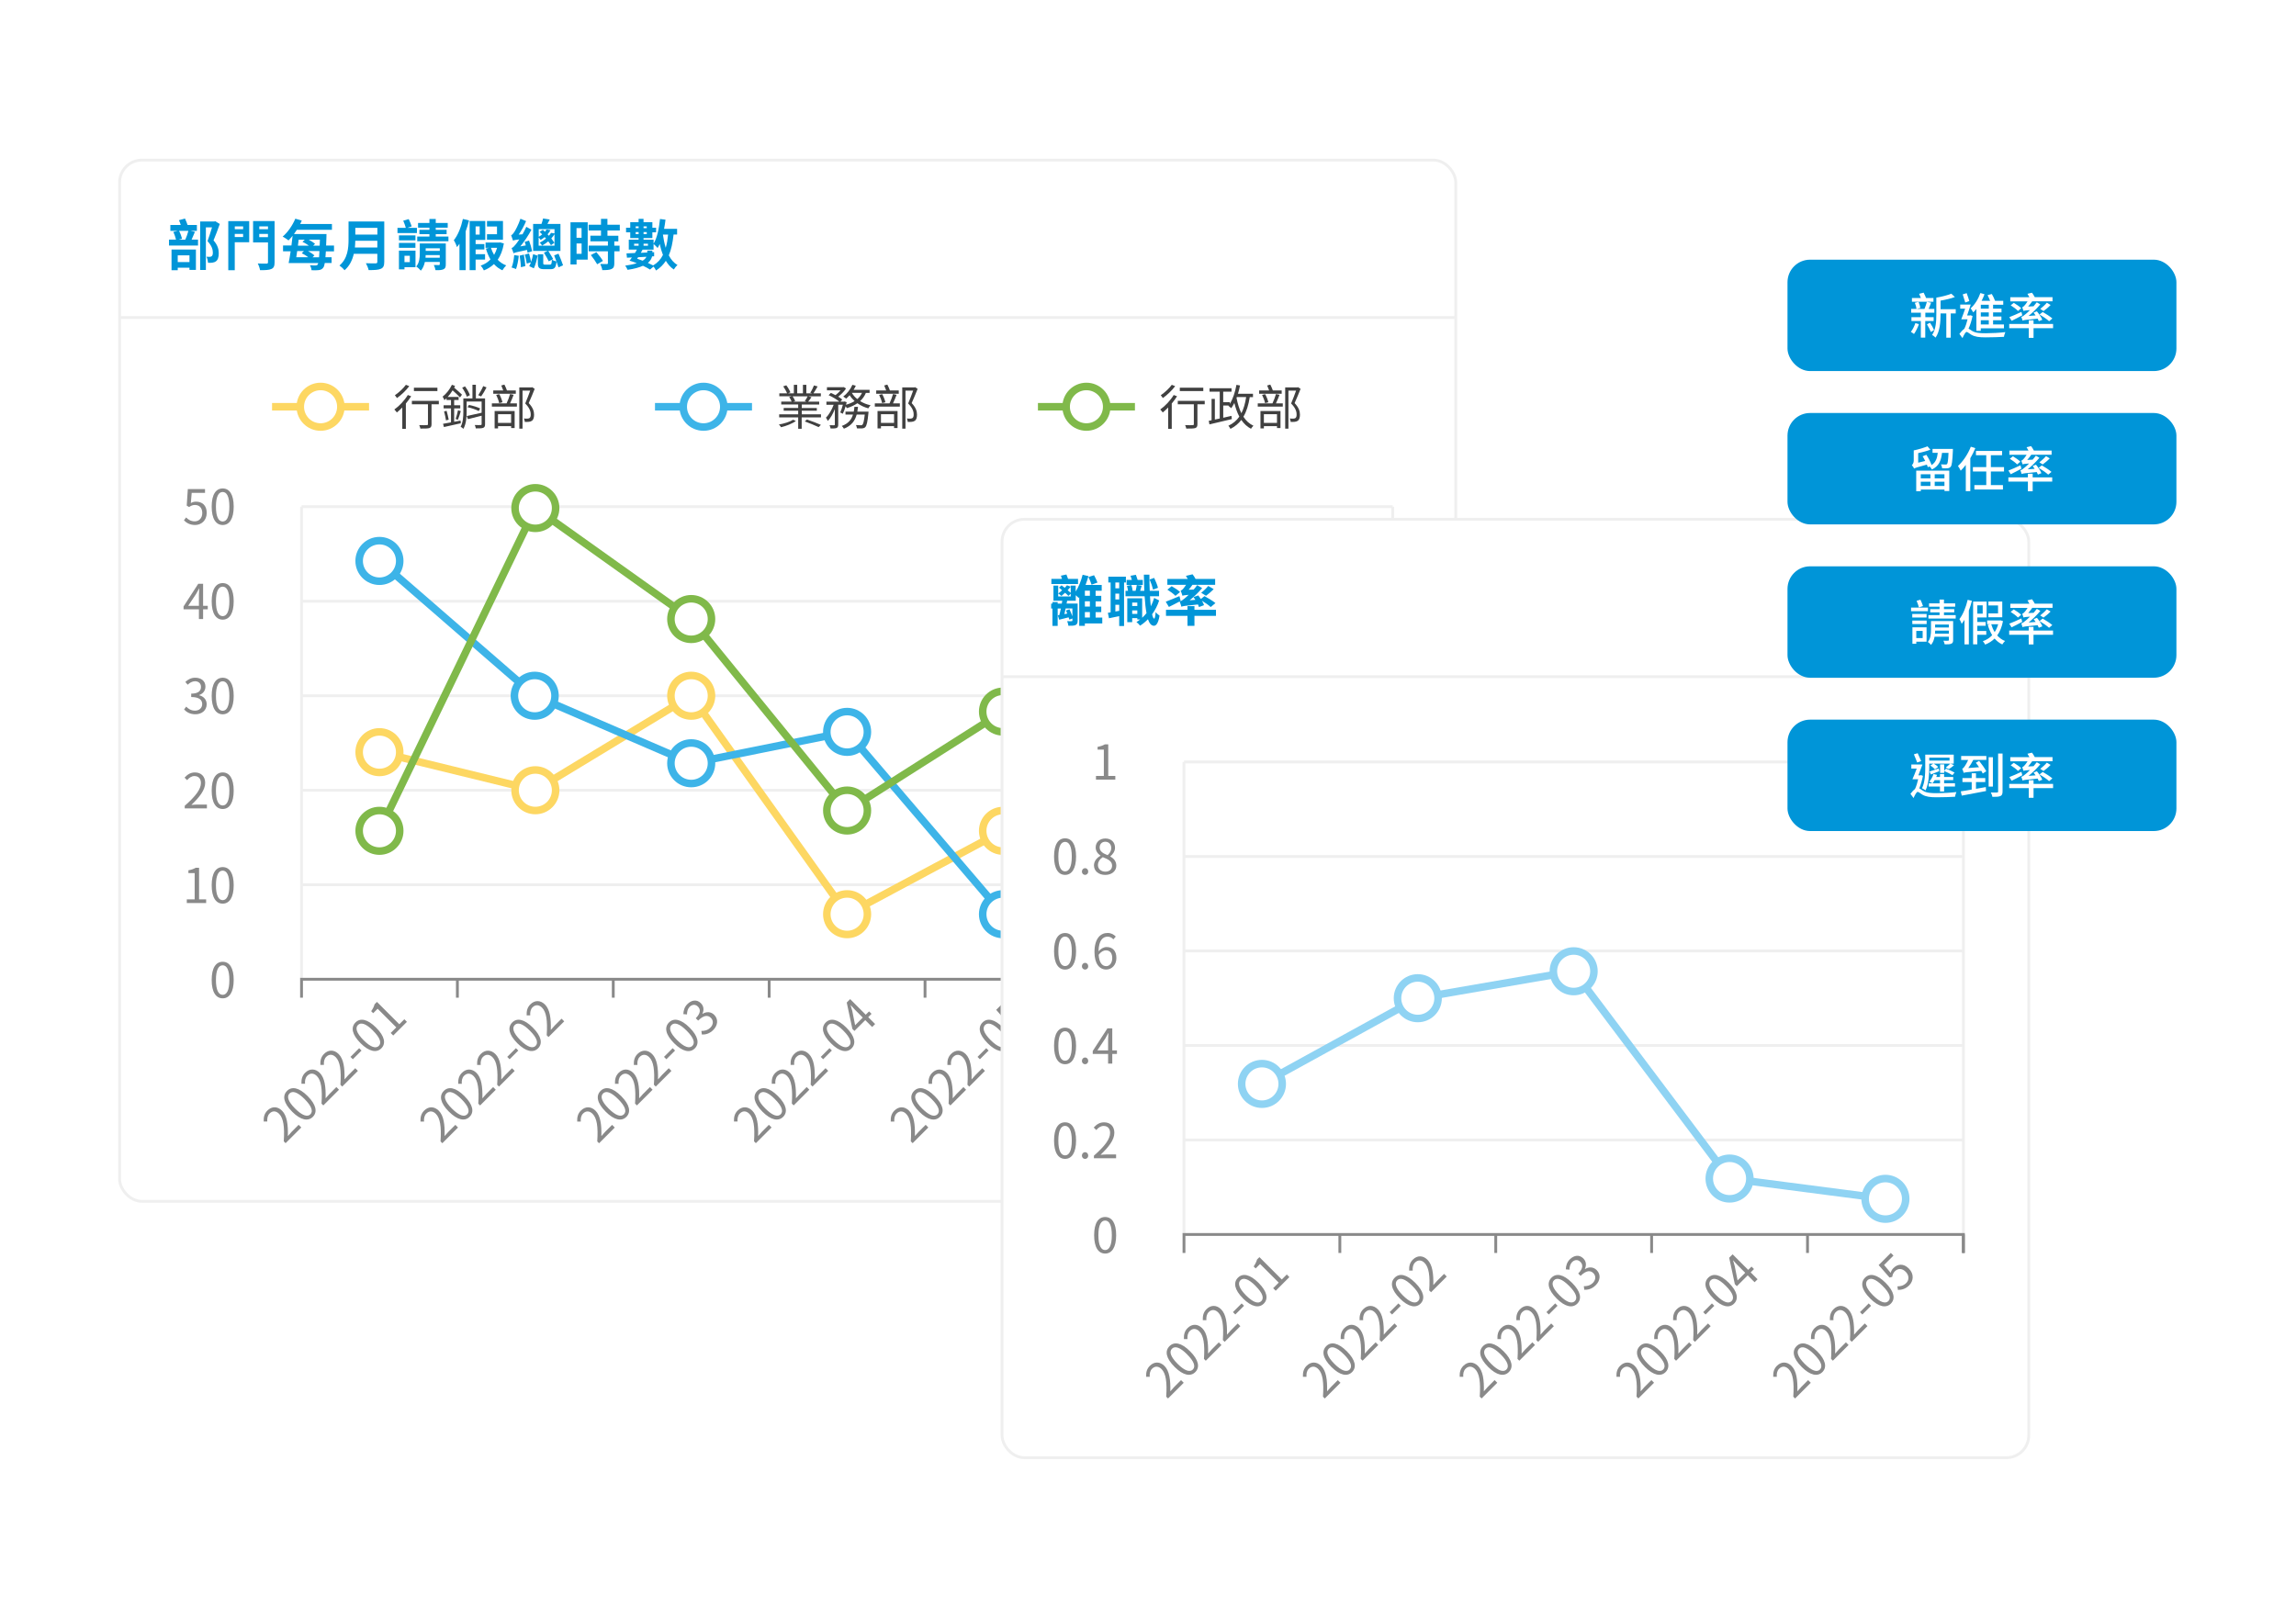 <?xml version="1.0" encoding="UTF-8"?><svg id="b" xmlns="http://www.w3.org/2000/svg" xmlns:xlink="http://www.w3.org/1999/xlink" viewBox="0 0 610 430"><defs><filter id="c" filterUnits="userSpaceOnUse"><feOffset dx="0" dy="0"/><feGaussianBlur result="d" stdDeviation="1.85"/><feFlood flood-color="#000" flood-opacity=".15"/><feComposite in2="d" operator="in"/><feComposite in="SourceGraphic"/></filter><filter id="e" filterUnits="userSpaceOnUse"><feOffset dx="0" dy="0"/><feGaussianBlur result="f" stdDeviation="1.85"/><feFlood flood-color="#000" flood-opacity=".15"/><feComposite in2="f" operator="in"/><feComposite in="SourceGraphic"/></filter></defs><g filter="url(#c)"><rect x="31.77" y="42.54" width="354.99" height="276.67" rx="5.94" ry="5.94" fill="#fff" stroke="#efefef" stroke-miterlimit="10" stroke-width=".75"/><line x1="31.77" y1="84.37" x2="386.75" y2="84.37" fill="none" stroke="#efefef" stroke-miterlimit="10" stroke-width=".75"/><path d="M51.79,61.6c-.31.7-.6,1.46-.89,2.07h1.71v1.58h-7.71v-1.58h1.87c-.15-.6-.42-1.43-.73-2.04l1.18-.29h-1.96v-1.56h2.76c-.12-.42-.29-.88-.47-1.27l1.59-.45c.26.54.53,1.2.7,1.72h2.47v1.56h-1.71l1.18.26ZM45.57,66.3h6.48v5.42h-1.71v-.58h-3.12v.66h-1.65v-5.49ZM47.22,67.85v1.78h3.12v-1.78h-3.12ZM47.57,61.34c.35.66.66,1.52.8,2.09l-.88.25h1.74c.31-.69.63-1.62.82-2.34h-2.48ZM58.38,59.54c-.5,1.4-1.1,3.08-1.65,4.34,1.17,1.31,1.39,2.47,1.39,3.42,0,1.05-.23,1.77-.77,2.15-.26.19-.58.29-.96.35-.32.04-.75.06-1.12.03-.03-.45-.16-1.14-.42-1.61.32.03.61.03.82.03s.38-.04.54-.15c.25-.15.34-.51.34-1.01,0-.79-.31-1.84-1.42-3.01.41-1.07.86-2.56,1.2-3.67h-1.63v11.33h-1.52v-12.89h3.77l.25-.06,1.21.74Z" fill="#0095d8" stroke-width="0"/><path d="M66.21,64.37h-3.84v7.43h-1.72v-13.05h5.56v5.62ZM62.38,60.15v.76h2.22v-.76h-2.22ZM64.59,62.99v-.83h-2.22v.83h2.22ZM72.95,69.7c0,.99-.21,1.5-.85,1.77-.63.29-1.59.32-3.01.32-.07-.5-.35-1.31-.61-1.78.92.06,2,.04,2.31.04s.41-.1.41-.38v-5.26h-3.96v-5.67h5.71v10.95ZM68.89,60.15v.76h2.31v-.76h-2.31ZM71.19,63.02v-.86h-2.31v.86h2.31Z" fill="#0095d8" stroke-width="0"/><path d="M86.58,66.77c-.04.61-.07,1.12-.12,1.59h1.64v1.52h-1.81c-.1.61-.22.98-.38,1.2-.32.47-.72.61-1.21.69-.47.07-1.21.07-1.94.03-.01-.38-.2-.95-.42-1.33.66.06,1.23.07,1.53.06.25,0,.38-.03.51-.23.06-.09.12-.21.17-.41h-7.86c.18-.86.35-1.96.53-3.11h-2.02v-1.55h2.23c.12-.88.22-1.78.31-2.58-.37.44-.72.86-1.08,1.23-.37-.28-1.12-.79-1.56-1.01,1.34-1.12,2.61-2.96,3.36-4.76l1.72.5c-.13.29-.28.6-.42.91h8.43v1.55h-9.33c-.25.39-.5.76-.76,1.12h8.64s-.01.55-.01.76c-.03.85-.06,1.59-.09,2.29h2.1v1.55h-2.16ZM78.96,66.71c-.09.58-.16,1.12-.25,1.65h3.2c-.51-.39-1.15-.8-1.74-1.08l.58-.57h-1.8ZM79.35,63.69c-.06.53-.13,1.05-.2,1.59h2.91c-.51-.38-1.12-.76-1.69-1.01l.6-.58h-1.61ZM84.77,68.36c.03-.47.07-.99.1-1.65h-3.04c.67.37,1.31.8,1.71,1.15l-.5.5h1.72ZM84.93,65.28c.03-.5.04-1.01.06-1.59h-2.96c.64.34,1.27.76,1.67,1.09l-.5.5h1.74Z" fill="#0095d8" stroke-width="0"/><path d="M102.09,69.59c0,1.05-.25,1.55-.92,1.84-.7.31-1.72.34-3.23.34-.1-.51-.45-1.34-.73-1.83,1.02.06,2.25.04,2.57.04.35,0,.47-.12.47-.42v-2.12h-6.25c-.38,1.64-1.11,3.23-2.47,4.37-.26-.37-.96-1.01-1.34-1.26,2.21-1.88,2.41-4.67,2.41-6.89v-4.8h9.49v10.73ZM100.25,65.76v-1.78h-5.86c-.01.55-.04,1.17-.1,1.78h5.96ZM94.4,60.55v1.78h5.86v-1.78h-5.86Z" fill="#0095d8" stroke-width="0"/><path d="M110.77,61.92h-5.17v-1.37h2.22c-.13-.55-.44-1.31-.69-1.91l1.46-.42c.29.61.63,1.43.79,1.94l-1.15.39h2.54v1.37ZM110.37,65.85h-4.38v-1.31h4.38v1.31ZM110.38,71h-2.92v.58h-1.47v-4.99h4.4v4.41ZM106,62.55h4.38v1.31h-4.38v-1.31ZM107.46,67.97v1.68h1.42v-1.68h-1.42ZM118.44,70.23c0,.73-.13,1.11-.64,1.33-.48.22-1.17.25-2.09.23-.06-.41-.26-.99-.45-1.37.54.01,1.15.01,1.33.01.19,0,.25-.06.25-.22v-.61h-3.96c-.18.85-.51,1.68-1.07,2.32-.25-.31-.89-.91-1.23-1.1.86-1.02.95-2.39.95-3.53v-2.6h6.91v5.53ZM119.14,62.86v1.24h-8.29v-1.24h3.24v-.64h-2.66v-1.15h2.66v-.58h-3.02v-1.24h3.02v-1.07h1.68v1.07h3.18v1.24h-3.18v.58h2.89v1.15h-2.89v.64h3.37ZM116.83,68.48v-.7h-3.74c-.01.23-.03.47-.04.7h3.78ZM113.1,65.97v.69h3.74v-.69h-3.74Z" fill="#0095d8" stroke-width="0"/><path d="M124.61,58.58c-.25.96-.53,1.96-.89,2.89v10.32h-1.65v-7.01c-.22.32-.44.61-.67.89-.1-.44-.54-1.42-.83-1.84,1.11-1.36,1.94-3.48,2.41-5.65l1.64.39ZM126.36,68.96v2.82h-1.59v-13.05h4.16v5.02h-2.57v1.11h2.32v1.42h-2.32v1.26h2.51v1.43h-2.51ZM126.36,60.15v2.18h1.08v-2.18h-1.08ZM133.87,64.68c-.31,1.8-.86,3.23-1.64,4.34.61.66,1.39,1.17,2.26,1.5-.32.31-.79.89-1.01,1.3-.88-.39-1.62-.95-2.25-1.65-.76.73-1.64,1.26-2.67,1.68-.17-.39-.55-.96-.86-1.27,1.01-.34,1.9-.89,2.61-1.64-.5-.86-.91-1.83-1.21-2.89l.86-.2h-.95v-1.4h3.61l.26-.04.98.28ZM133.63,63.7h-4.25v-1.46h2.66v-2.06h-2.66v-1.46h4.25v4.98ZM130.44,65.85c.21.67.48,1.3.83,1.88.32-.57.6-1.18.8-1.88h-1.64Z" fill="#0095d8" stroke-width="0"/><path d="M140.17,67.16c-.03-.22-.09-.47-.15-.75-2.8.57-3.27.72-3.59.89-.09-.28-.32-1.02-.51-1.4.37-.09.67-.44,1.12-.99.17-.2.53-.67.93-1.3-1.12.13-1.45.22-1.67.32-.09-.31-.34-1.04-.5-1.43.26-.09.51-.37.8-.8.29-.41,1.17-2.03,1.67-3.58l1.5.63c-.51,1.24-1.23,2.54-1.97,3.58l1.02-.07c.35-.64.72-1.31,1.01-1.99l1.37.75c-.82,1.55-1.88,3.14-2.96,4.45l1.46-.26c-.09-.34-.19-.67-.29-.95l1.15-.34c.34.91.69,2.1.82,2.83l-1.23.41ZM137.83,67.97c-.13,1.29-.41,2.64-.73,3.52-.28-.15-.88-.32-1.18-.41.38-.86.58-2.13.7-3.31l1.21.2ZM139.19,67.66c.17.98.32,2.22.38,3.05l-1.18.29c-.01-.85-.17-2.1-.33-3.07l1.14-.28ZM140.55,67.32c.2.73.45,1.64.54,2.28.25-.67.44-1.42.55-2.07l1.2.41c-.23,1.07-.55,2.45-1.01,3.36l-1.23-.58c.16-.29.32-.64.45-1.02l-1.1.34c-.07-.64-.31-1.62-.51-2.38l1.1-.32ZM148.39,71.05c-.13-.44-.32-.99-.54-1.56-.15,1.61-.51,2.04-1.58,2.04h-1.65c-1.39,0-1.72-.39-1.72-1.61v-2.35h1.43v2.34c0,.37.07.41.5.41h1.29c.37,0,.45-.18.5-1.3l-.82.42c-.26-.58-.85-1.58-1.29-2.29l.99-.47h-3.86v-7.17h2.22c.17-.48.35-1.04.42-1.46l1.77.28c-.2.42-.42.82-.61,1.18h3.46v7.17h-3.23c.42.7,1.02,1.61,1.3,2.16l-.34.16c.29.2.85.39,1.21.48-.19-.55-.42-1.11-.61-1.61l1.15-.47c.44,1.01.93,2.26,1.21,3.1l-1.21.54ZM143.13,60.88v2.04c.35-.2.66-.41.92-.64-.22-.23-.45-.47-.69-.67l.86-.54c.19.16.38.34.57.51.17-.21.32-.41.44-.61l1.04.19c-.22.38-.48.75-.79,1.1.12.13.23.26.35.38.23-.26.42-.53.57-.77l.92.16v-1.14h-4.19ZM143.13,65.28h4.19v-3.05c-.25.39-.53.77-.85,1.12.32.42.61.82.82,1.15l-.91.66c-.18-.31-.42-.66-.72-1.02-.47.39-1.01.76-1.64,1.11-.13-.25-.41-.6-.63-.75.63-.34,1.2-.71,1.67-1.12-.1-.13-.22-.26-.35-.38-.32.26-.67.51-1.07.75-.1-.19-.32-.45-.53-.64v2.18Z" fill="#0095d8" stroke-width="0"/><path d="M156.14,68.99h-2.96v1.29h-1.61v-11.21h4.57v9.93ZM153.17,60.61v2.57h1.34v-2.57h-1.34ZM154.52,67.44v-2.75h-1.34v2.75h1.34ZM161.39,61.25v1.39h2.89v1.5h-1.07v1.14h1.4v1.5h-1.4v3.18c0,.83-.16,1.27-.75,1.53-.55.25-1.36.29-2.44.29-.06-.48-.32-1.17-.54-1.64.7.03,1.5.03,1.72.03.23,0,.31-.06.31-.26v-3.14h-5.11v-1.5h5.11v-1.14h-4.66v-1.5h2.82v-1.39h-3.29v-1.52h3.29v-1.56h1.71v1.56h3.29v1.52h-3.29ZM158.43,66.99c.6.7,1.39,1.69,1.75,2.34l-1.52.89c-.34-.63-1.08-1.69-1.68-2.45l1.45-.77Z" fill="#0095d8" stroke-width="0"/><path d="M178.95,62.34c-.23,2.15-.61,3.97-1.26,5.51.57,1.11,1.33,2,2.31,2.58-.33.25-.76.8-.98,1.18-.88-.58-1.55-1.36-2.12-2.31-.66,1.04-1.52,1.88-2.61,2.58-.1-.25-.39-.72-.66-1.05l-.93.8c-.5-.32-1.15-.67-1.88-1.01-.96.44-2.28.82-4.09,1.08-.12-.34-.41-.83-.63-1.11,1.29-.18,2.29-.39,3.08-.66-.66-.26-1.33-.5-1.94-.67.21-.23.44-.53.64-.85l-1.31.07-.13-1.15c.64-.03,1.4-.06,2.25-.1.19-.29.37-.61.51-.91h-2.15v-2.64h2.61v-.41h-2.22v-1.53h-1.11v-1.23h1.11v-1.47h2.22v-.89h1.31v.89h2.35v1.47h.99v1.23h-.99v1.53h-2.35v.41h2.67v1.07c.96-1.56,1.45-4.05,1.71-6.56l1.46.19c-.1.82-.22,1.64-.38,2.42h3.46v1.52h-.95ZM168.47,65.29h1.2v-.54h-1.2v.54ZM168.88,60.15v.47h.79v-.47h-.79ZM169.67,62.2v-.53h-.79v.53h.79ZM169.27,68.74c.48.16.98.34,1.46.53.54-.32.85-.69,1.02-1.04l-2.22.12-.26.39ZM173.24,68.14c-.13.58-.45,1.17-1.11,1.72.53.23.99.47,1.4.67,1.17-.69,2.02-1.61,2.6-2.79-.34-.88-.63-1.85-.86-2.91-.16.38-.35.75-.56,1.07-.22-.26-.74-.82-1.07-1.07v1.5h-2.92c-.15.28-.31.56-.47.85l1.71-.09v-.51h1.36v.45l.47-.03v1.1s-.55.03-.55.03ZM170.98,60.15v.47h.85v-.47h-.85ZM171.83,62.2v-.53h-.85v.53h.85ZM170.98,64.75v.54h1.17v-.54h-1.17ZM176.12,62.34c.17,1.24.42,2.42.75,3.5.31-1.04.5-2.21.63-3.5h-1.37Z" fill="#0095d8" stroke-width="0"/><line x1="80.11" y1="134.64" x2="370" y2="134.64" fill="none" stroke="#efefef" stroke-miterlimit="10" stroke-width=".75"/><line x1="80.11" y1="159.76" x2="370" y2="159.76" fill="none" stroke="#efefef" stroke-miterlimit="10" stroke-width=".75"/><line x1="80.11" y1="184.87" x2="370" y2="184.87" fill="none" stroke="#efefef" stroke-miterlimit="10" stroke-width=".75"/><line x1="80.11" y1="209.98" x2="370" y2="209.98" fill="none" stroke="#efefef" stroke-miterlimit="10" stroke-width=".75"/><line x1="80.11" y1="235.09" x2="370" y2="235.09" fill="none" stroke="#efefef" stroke-miterlimit="10" stroke-width=".75"/><path d="M56.24,260.39c0-3.26,1.14-4.83,2.93-4.83s2.92,1.59,2.92,4.83-1.14,4.88-2.92,4.88-2.93-1.62-2.93-4.88ZM60.94,260.39c0-2.74-.72-3.89-1.78-3.89s-1.79,1.15-1.79,3.89.72,3.95,1.79,3.95,1.78-1.19,1.78-3.95Z" fill="#898989" stroke-width="0"/><path d="M49.64,238.98h2.08v-6.99h-1.66v-.74c.83-.15,1.43-.37,1.94-.67h.89v8.4h1.88v.97h-5.14v-.97Z" fill="#898989" stroke-width="0"/><path d="M56.24,235.23c0-3.26,1.14-4.83,2.93-4.83s2.92,1.59,2.92,4.83-1.14,4.88-2.92,4.88-2.93-1.62-2.93-4.88ZM60.94,235.23c0-2.74-.72-3.89-1.78-3.89s-1.79,1.15-1.79,3.89.72,3.95,1.79,3.95,1.78-1.19,1.78-3.95Z" fill="#898989" stroke-width="0"/><path d="M49.08,214.11c2.94-2.57,4.3-4.44,4.3-6.05,0-1.07-.56-1.85-1.73-1.85-.77,0-1.43.47-1.94,1.09l-.68-.67c.77-.83,1.57-1.38,2.76-1.38,1.67,0,2.72,1.1,2.72,2.77,0,1.87-1.47,3.77-3.67,5.86.49-.04,1.06-.09,1.53-.09h2.6v1.01h-5.89v-.69Z" fill="#898989" stroke-width="0"/><path d="M56.24,210.08c0-3.26,1.14-4.83,2.93-4.83s2.92,1.59,2.92,4.83-1.14,4.88-2.92,4.88-2.93-1.62-2.93-4.88ZM60.94,210.08c0-2.74-.72-3.89-1.78-3.89s-1.79,1.15-1.79,3.89.72,3.95,1.79,3.95,1.78-1.19,1.78-3.95Z" fill="#898989" stroke-width="0"/><path d="M48.89,188.53l.59-.77c.55.58,1.27,1.07,2.33,1.07s1.91-.67,1.91-1.74-.75-1.88-2.92-1.88v-.9c1.93,0,2.6-.78,2.6-1.79,0-.91-.61-1.48-1.59-1.51-.75.03-1.42.41-1.94.93l-.63-.74c.7-.65,1.54-1.12,2.62-1.12,1.57,0,2.72.84,2.72,2.35,0,1.14-.68,1.89-1.67,2.26v.05c1.11.26,2,1.1,2,2.38,0,1.67-1.34,2.67-3,2.67-1.47,0-2.39-.61-3-1.28Z" fill="#898989" stroke-width="0"/><path d="M56.24,184.92c0-3.26,1.14-4.83,2.93-4.83s2.92,1.59,2.92,4.83-1.14,4.88-2.92,4.88-2.93-1.62-2.93-4.88ZM60.94,184.92c0-2.74-.72-3.89-1.78-3.89s-1.79,1.15-1.79,3.89.72,3.95,1.79,3.95,1.78-1.19,1.78-3.95Z" fill="#898989" stroke-width="0"/><path d="M55.2,161.91h-1.24v2.58h-1.11v-2.58h-4.08v-.77l3.9-6.02h1.29v5.86h1.24v.93ZM52.85,160.97v-2.88c0-.46.05-1.21.08-1.7h-.05c-.23.46-.49.92-.75,1.38l-2.13,3.2h2.86Z" fill="#898989" stroke-width="0"/><path d="M56.24,159.77c0-3.26,1.14-4.83,2.93-4.83s2.92,1.59,2.92,4.83-1.14,4.88-2.92,4.88-2.93-1.62-2.93-4.88ZM60.94,159.77c0-2.74-.72-3.89-1.78-3.89s-1.79,1.15-1.79,3.89.72,3.95,1.79,3.95,1.78-1.19,1.78-3.95Z" fill="#898989" stroke-width="0"/><path d="M48.87,138.26l.58-.77c.54.54,1.21,1.04,2.3,1.04s1.99-.84,1.99-2.21-.77-2.14-1.94-2.14c-.63,0-1.02.19-1.56.55l-.63-.38.29-4.39h4.57v1h-3.54l-.23,2.71c.41-.23.83-.37,1.39-.37,1.56,0,2.83.92,2.83,2.98s-1.48,3.22-3.07,3.22c-1.46,0-2.35-.61-2.98-1.24Z" fill="#898989" stroke-width="0"/><path d="M56.24,134.62c0-3.26,1.14-4.83,2.93-4.83s2.92,1.59,2.92,4.83-1.14,4.88-2.92,4.88-2.93-1.62-2.93-4.88ZM60.94,134.62c0-2.74-.72-3.89-1.78-3.89s-1.79,1.15-1.79,3.89.72,3.95,1.79,3.95,1.78-1.19,1.78-3.95Z" fill="#898989" stroke-width="0"/><line x1="80.11" y1="134.64" x2="80.11" y2="260.2" fill="none" stroke="#efefef" stroke-miterlimit="10" stroke-width=".75"/><line x1="370" y1="134.64" x2="370" y2="260.2" fill="none" stroke="#efefef" stroke-miterlimit="10" stroke-width=".75"/><polyline points="370 265.1 370 260.2 80.11 260.2 80.11 265.1" fill="none" stroke="#898989" stroke-miterlimit="10" stroke-width=".75"/><path d="M109.24,105.29c-.4.65-.88,1.3-1.41,1.93v6.73h-.95v-5.68c-.49.5-.97.96-1.44,1.33-.14-.19-.47-.6-.67-.79,1.32-.93,2.7-2.4,3.58-3.85l.88.33ZM108.74,102.6c-.83,1.12-2.14,2.37-3.27,3.17-.14-.2-.4-.58-.56-.75,1.06-.72,2.29-1.87,2.93-2.77l.91.36ZM116.58,107.42h-1.93v5.28c0,.59-.14.88-.56,1.04-.43.14-1.15.14-2.4.14-.04-.26-.17-.65-.31-.92.91.03,1.75.03,2,.01s.32-.06.32-.28v-5.27h-4.27v-.91h7.16v.91ZM116.21,103.91h-6.24v-.9h6.24v.9Z" fill="#404040" stroke-width="0"/><path d="M122.43,112.47c-1.58.34-3.26.73-4.49,1l-.23-.86c.56-.09,1.29-.23,2.11-.38v-3.72h-1.96v-.83h1.96v-1.39h-1.19v-.47c-.19.18-.37.34-.55.51-.06-.2-.32-.7-.49-.93.97-.77,1.92-1.93,2.47-3.15l.84.28c-.08.15-.15.31-.24.47.75.63,1.62,1.41,2.08,1.87l-.52.73c-.45-.49-1.25-1.24-1.97-1.88-.38.64-.83,1.23-1.3,1.75h2.9v.82h-1.19v1.39h1.62v.83h-1.62v3.56l1.71-.32.05.73ZM118.66,109.17c.2.75.45,1.71.55,2.34l-.72.19c-.08-.64-.31-1.62-.51-2.37l.68-.17ZM121.05,111.34c.22-.63.51-1.64.63-2.33l.75.23c-.24.78-.52,1.71-.78,2.3l-.6-.21ZM128.87,112.72c0,.52-.12.81-.49.96-.38.15-1,.15-1.96.15-.04-.26-.17-.64-.29-.9.73.03,1.38.03,1.57.01.19,0,.26-.06.26-.24v-2.24c-1.28.33-2.61.67-3.64.91l-.32-.82c1.01-.21,2.49-.54,3.96-.88v-2.97h-3.98v2.67c0,1.39-.12,3.29-.87,4.58-.15-.17-.52-.46-.73-.56.65-1.16.72-2.76.72-4.03v-3.5h2.42v-3.62h.91v3.62h2.44v6.85ZM124.03,105.42c-.19-.65-.72-1.66-1.24-2.39l.75-.37c.55.72,1.11,1.69,1.3,2.34l-.82.42ZM124.59,107.6c1,.18,2.29.59,2.98.93l-.38.69c-.67-.36-1.94-.81-2.97-1.02l.37-.6ZM129.26,102.94c-.43.84-.97,1.78-1.43,2.4l-.77-.33c.44-.65,1.01-1.67,1.32-2.42l.88.35Z" fill="#404040" stroke-width="0"/><path d="M136.47,104.9c-.28.74-.64,1.61-.96,2.28h1.82v.87h-6.65v-.87h3.91c.34-.72.73-1.76.93-2.48l.95.2ZM137.03,104.62h-5.98v-.87h2.65c-.14-.42-.34-.92-.52-1.32l.83-.24c.27.5.52,1.12.68,1.56h2.35v.87ZM131.41,109.21h5.32v4.53h-.93v-.51h-3.48v.61h-.91v-4.63ZM132.62,107.12c-.11-.59-.45-1.5-.79-2.19l.82-.2c.37.67.72,1.56.84,2.16l-.87.23ZM132.31,110.06v2.31h3.48v-2.31h-3.48ZM142.06,103.31c-.46,1.16-1.05,2.62-1.59,3.8,1.14,1.2,1.42,2.19,1.42,3.08,0,.73-.17,1.36-.58,1.62-.22.15-.5.24-.79.27-.32.04-.73.04-1.09.03-.01-.26-.1-.64-.25-.91.37.04.73.04.98.03.19-.01.37-.05.51-.13.26-.17.35-.56.33-1,0-.81-.32-1.73-1.46-2.89.47-1.07.97-2.43,1.32-3.41h-2.03v10.1h-.86v-10.97h3.27l.15-.05.65.43Z" fill="#404040" stroke-width="0"/><line x1="72.28" y1="108.08" x2="98.05" y2="108.08" fill="none" stroke="#fdd762" stroke-miterlimit="10" stroke-width="2"/><circle cx="85.17" cy="108.08" r="5.39" fill="#fff" stroke="#fdd762" stroke-miterlimit="10" stroke-width="2"/><path d="M211.44,111.87c-.92.69-2.6,1.34-3.93,1.65-.13-.23-.38-.54-.58-.72,1.32-.22,2.94-.72,3.79-1.27l.72.33ZM218.12,110.09v.81h-5.13v3.03h-.93v-3.03h-5.05v-.81h5.05v-.96h-3.85v-.73h3.85v-.92h-4.5v-.77h2.76c-.13-.36-.38-.86-.65-1.23l.68-.18h-3.3v-.79h2.06c-.19-.51-.63-1.28-1.02-1.85l.81-.28c.45.58.91,1.37,1.09,1.88l-.64.26h1.56v-2.26h.89v2.26h1.52v-2.26h.91v2.26h1.55l-.51-.17c.36-.52.77-1.37.98-1.94l.97.27c-.36.65-.78,1.36-1.11,1.84h1.97v.79h-3.32l.83.23c-.29.42-.6.86-.88,1.18h2.93v.77h-4.63v.92h4v.73h-4v.96h5.13ZM210.58,105.31c.29.4.56.92.68,1.27l-.52.14h3.53l-.45-.14c.26-.36.58-.89.75-1.27h-3.99ZM214.38,111.47c1.2.4,2.83,1.01,3.71,1.42l-.59.6c-.84-.41-2.47-1.06-3.68-1.51l.56-.51Z" fill="#404040" stroke-width="0"/><path d="M223.24,109.6c.24-.52.5-1.32.69-2.06h-1.23v5.27c0,.49-.1.74-.42.91-.33.13-.83.14-1.6.14-.04-.23-.17-.63-.29-.87.55.01,1.05.01,1.21.01.15-.01.2-.05.2-.19v-4.1c-.5,1.23-1.16,2.43-1.87,3.15-.1-.27-.33-.64-.5-.88.79-.75,1.58-2.12,2.06-3.43h-1.93v-.83h3.43c-.67-.56-1.84-1.28-2.84-1.71l.59-.61c.4.17.83.37,1.24.59.47-.36.96-.82,1.34-1.27h-3.62v-.83h4.3l.17-.04.61.38c-.5.77-1.32,1.58-2.08,2.17.42.26.81.52,1.07.77l-.49.55h.95l.14-.05.58.2c-.06.22-.13.45-.19.68.86-.24,1.64-.56,2.29-.98-.51-.46-.96-.98-1.32-1.56-.31.33-.61.65-.92.91-.18-.15-.55-.42-.78-.55,1-.74,1.92-1.91,2.43-3.12l.91.24c-.17.37-.37.74-.59,1.1h4.25v.81h-.99c-.36.87-.88,1.59-1.53,2.17.81.51,1.75.9,2.78,1.11-.19.21-.47.56-.6.82-1.07-.29-2.06-.75-2.9-1.36-.81.56-1.75.99-2.79,1.3-.06-.13-.2-.32-.34-.5-.22.74-.47,1.47-.75,2l-.65-.33ZM230.75,109.37s-.01.26-.03.41c-.23,2.38-.47,3.35-.84,3.72-.22.23-.46.29-.79.33-.31.01-.84.03-1.42-.01-.03-.25-.12-.64-.26-.88.55.05,1.06.06,1.27.06s.31-.01.44-.13c.24-.24.43-.96.63-2.71h-2.15c-.45,1.62-1.34,2.95-3.39,3.75-.12-.22-.37-.56-.56-.73,1.76-.64,2.57-1.71,2.97-3.02h-1.99v-.79h2.2c.08-.41.13-.83.17-1.27h.96c-.04.43-.1.86-.18,1.27h2.99ZM226.32,104.39c.35.61.84,1.18,1.45,1.65.52-.46.95-1,1.24-1.65h-2.69Z" fill="#404040" stroke-width="0"/><path d="M238.21,104.9c-.28.74-.64,1.61-.96,2.28h1.82v.87h-6.65v-.87h3.91c.34-.72.73-1.76.93-2.48l.95.2ZM238.77,104.62h-5.98v-.87h2.65c-.14-.42-.34-.92-.52-1.32l.83-.24c.27.5.52,1.12.68,1.56h2.35v.87ZM233.14,109.21h5.32v4.53h-.93v-.51h-3.48v.61h-.91v-4.63ZM234.36,107.12c-.11-.59-.45-1.5-.79-2.19l.82-.2c.37.67.72,1.56.84,2.16l-.87.23ZM234.05,110.06v2.31h3.48v-2.31h-3.48ZM243.8,103.31c-.46,1.16-1.05,2.62-1.59,3.8,1.14,1.2,1.42,2.19,1.42,3.08,0,.73-.17,1.36-.58,1.62-.22.15-.5.24-.79.27-.32.04-.73.04-1.09.03-.01-.26-.1-.64-.25-.91.37.04.73.04.98.03.19-.01.37-.05.51-.13.26-.17.35-.56.33-1,0-.81-.32-1.73-1.46-2.89.47-1.07.97-2.43,1.32-3.41h-2.03v10.1h-.86v-10.97h3.27l.15-.05.65.43Z" fill="#404040" stroke-width="0"/><line x1="174.02" y1="108.08" x2="199.79" y2="108.08" fill="none" stroke="#3db4e8" stroke-miterlimit="10" stroke-width="2"/><circle cx="186.91" cy="108.08" r="5.39" fill="#fff" stroke="#3db4e8" stroke-miterlimit="10" stroke-width="2"/><path d="M312.72,105.29c-.4.65-.88,1.3-1.41,1.93v6.73h-.95v-5.68c-.49.5-.97.96-1.44,1.33-.14-.19-.47-.6-.67-.79,1.32-.93,2.7-2.4,3.58-3.85l.88.33ZM312.22,102.6c-.83,1.12-2.14,2.37-3.27,3.17-.14-.2-.4-.58-.56-.75,1.06-.72,2.29-1.87,2.93-2.77l.91.36ZM320.06,107.42h-1.93v5.28c0,.59-.14.88-.56,1.04-.43.14-1.15.14-2.4.14-.04-.26-.17-.65-.31-.92.91.03,1.75.03,2,.01s.32-.06.32-.28v-5.27h-4.27v-.91h7.16v.91ZM319.69,103.91h-6.24v-.9h6.24v.9Z" fill="#404040" stroke-width="0"/><path d="M332.04,105.5c-.34,2.12-.86,3.84-1.69,5.23.69,1.06,1.56,1.88,2.66,2.39-.2.19-.5.56-.65.81-1.05-.55-1.89-1.36-2.57-2.35-.73.96-1.67,1.75-2.88,2.38-.1-.22-.37-.63-.55-.83,1.25-.6,2.19-1.39,2.9-2.42-.56-1.05-.98-2.28-1.32-3.63-.26.51-.54.98-.83,1.39-.15-.17-.55-.49-.75-.63l.06-.09h-1.43v3.25l2.19-.5.09.86c-2.1.51-4.36,1.05-5.95,1.41l-.18-.95.75-.15v-5.68h.87v5.49l1.3-.28v-7.12h-2.71v-.92h5.84v.92h-2.21v2.79h1.74v.45c.86-1.33,1.43-3.15,1.78-5.06l.95.17c-.15.75-.34,1.51-.55,2.2h3.99v.89h-.86ZM328.52,105.72c.29,1.51.7,2.9,1.29,4.08.61-1.18,1.01-2.61,1.27-4.3h-2.47l-.09.22Z" fill="#404040" stroke-width="0"/><path d="M339.95,104.9c-.28.74-.64,1.61-.96,2.28h1.82v.87h-6.65v-.87h3.91c.34-.72.73-1.76.93-2.48l.95.2ZM340.51,104.62h-5.98v-.87h2.65c-.14-.42-.34-.92-.52-1.32l.83-.24c.27.5.52,1.12.68,1.56h2.35v.87ZM334.88,109.21h5.32v4.53h-.93v-.51h-3.48v.61h-.91v-4.63ZM336.1,107.12c-.11-.59-.45-1.5-.79-2.19l.82-.2c.37.67.72,1.56.84,2.16l-.87.23ZM335.79,110.06v2.31h3.48v-2.31h-3.48ZM345.54,103.31c-.46,1.16-1.05,2.62-1.59,3.8,1.14,1.2,1.42,2.19,1.42,3.08,0,.73-.17,1.36-.58,1.62-.22.15-.5.24-.79.27-.32.04-.73.04-1.09.03-.01-.26-.1-.64-.25-.91.37.04.73.04.98.03.19-.01.37-.05.51-.13.26-.17.35-.56.33-1,0-.81-.32-1.73-1.46-2.89.47-1.07.97-2.43,1.32-3.41h-2.03v10.1h-.86v-10.97h3.27l.15-.05.65.43Z" fill="#404040" stroke-width="0"/><line x1="275.76" y1="108.08" x2="301.53" y2="108.08" fill="none" stroke="#80b94a" stroke-miterlimit="10" stroke-width="2"/><circle cx="288.64" cy="108.08" r="5.39" fill="#fff" stroke="#80b94a" stroke-miterlimit="10" stroke-width="2"/><path d="M75.39,303.28c.26-3.9-.1-6.18-1.24-7.32-.76-.76-1.71-.91-2.53-.09-.54.54-.68,1.35-.61,2.14h-.95c-.05-1.12.14-2.08.98-2.92,1.18-1.18,2.7-1.15,3.89.04,1.32,1.32,1.63,3.71,1.55,6.74.32-.37.69-.81,1.02-1.15l1.84-1.84.71.71-4.17,4.17-.49-.49Z" fill="#898989" stroke-width="0"/><path d="M77.6,295.37c-2.31-2.31-2.61-4.22-1.35-5.49s3.18-.94,5.48,1.36c2.3,2.31,2.65,4.26,1.39,5.52s-3.22.92-5.52-1.38ZM80.93,292.04c-1.94-1.94-3.25-2.24-4.01-1.49s-.45,2.08,1.48,4.01,3.3,2.29,4.06,1.53.42-2.1-1.54-4.05Z" fill="#898989" stroke-width="0"/><path d="M85.42,293.24c.26-3.9-.1-6.18-1.24-7.32-.76-.76-1.71-.91-2.53-.09-.54.54-.68,1.35-.61,2.14h-.95c-.04-1.12.14-2.08.98-2.92,1.18-1.18,2.7-1.15,3.89.04,1.32,1.32,1.63,3.71,1.55,6.74.32-.37.69-.81,1.02-1.15l1.83-1.83.71.71-4.17,4.17-.49-.49Z" fill="#898989" stroke-width="0"/><path d="M90.44,288.23c.26-3.9-.1-6.18-1.24-7.32-.76-.76-1.71-.91-2.53-.09-.54.54-.68,1.35-.61,2.14h-.95c-.04-1.12.14-2.08.98-2.92,1.18-1.18,2.7-1.15,3.89.04,1.32,1.32,1.63,3.71,1.55,6.74.32-.37.69-.81,1.02-1.15l1.83-1.83.71.71-4.17,4.17-.49-.49Z" fill="#898989" stroke-width="0"/><path d="M93.11,280.83l2.31-2.31.63.63-2.31,2.31-.63-.63Z" fill="#898989" stroke-width="0"/><path d="M95.79,277.18c-2.31-2.31-2.61-4.22-1.35-5.49s3.18-.94,5.48,1.36c2.31,2.3,2.65,4.26,1.39,5.51s-3.22.92-5.53-1.38ZM99.11,273.85c-1.94-1.94-3.26-2.24-4.01-1.49s-.45,2.08,1.48,4.02,3.3,2.29,4.06,1.53.42-2.1-1.54-4.05Z" fill="#898989" stroke-width="0"/><path d="M103.81,274.46l1.47-1.47-4.95-4.95-1.18,1.18-.53-.53c.48-.7.75-1.27.9-1.84l.63-.63,5.94,5.94,1.33-1.33.69.69-3.63,3.63-.69-.69Z" fill="#898989" stroke-width="0"/><path d="M117.04,303.28c.26-3.9-.1-6.18-1.24-7.31-.76-.76-1.71-.91-2.53-.09-.54.54-.68,1.35-.61,2.14h-.95c-.04-1.12.14-2.08.98-2.92,1.18-1.18,2.7-1.15,3.89.04,1.32,1.32,1.63,3.71,1.54,6.74.32-.37.69-.81,1.02-1.15l1.84-1.84.71.71-4.17,4.17-.49-.49Z" fill="#898989" stroke-width="0"/><path d="M119.25,295.37c-2.31-2.31-2.61-4.22-1.35-5.49s3.18-.94,5.48,1.35c2.3,2.31,2.65,4.26,1.39,5.52s-3.22.92-5.52-1.38ZM122.58,292.04c-1.93-1.93-3.25-2.24-4-1.49s-.45,2.08,1.48,4.01,3.3,2.29,4.06,1.53.42-2.1-1.54-4.05Z" fill="#898989" stroke-width="0"/><path d="M127.07,293.24c.26-3.9-.1-6.18-1.24-7.31-.76-.76-1.71-.91-2.53-.09-.54.54-.68,1.35-.61,2.14h-.95c-.04-1.12.14-2.08.98-2.92,1.18-1.18,2.7-1.15,3.89.04,1.32,1.32,1.63,3.71,1.55,6.74.32-.37.69-.81,1.02-1.15l1.83-1.83.71.71-4.17,4.17-.49-.49Z" fill="#898989" stroke-width="0"/><path d="M132.09,288.23c.26-3.9-.1-6.18-1.24-7.31-.76-.76-1.71-.91-2.53-.09-.54.54-.68,1.35-.61,2.14h-.95c-.04-1.12.14-2.08.98-2.92,1.18-1.18,2.7-1.15,3.89.04,1.32,1.32,1.63,3.71,1.55,6.74.32-.37.69-.81,1.02-1.15l1.83-1.83.71.71-4.17,4.17-.49-.49Z" fill="#898989" stroke-width="0"/><path d="M134.76,280.83l2.31-2.31.63.63-2.31,2.31-.63-.63Z" fill="#898989" stroke-width="0"/><path d="M137.43,277.18c-2.31-2.31-2.61-4.22-1.35-5.49s3.18-.94,5.48,1.36c2.31,2.3,2.65,4.26,1.39,5.51s-3.22.92-5.53-1.38ZM140.76,273.85c-1.93-1.94-3.25-2.24-4-1.49s-.45,2.08,1.48,4.01,3.3,2.29,4.06,1.53.42-2.1-1.54-4.05Z" fill="#898989" stroke-width="0"/><path d="M145.25,275.06c.26-3.9-.1-6.18-1.24-7.31-.76-.76-1.71-.91-2.53-.09-.54.54-.68,1.35-.61,2.14h-.95c-.04-1.12.14-2.08.98-2.92,1.18-1.18,2.7-1.15,3.89.04,1.32,1.32,1.63,3.71,1.55,6.74.32-.37.69-.81,1.02-1.15l1.83-1.83.71.71-4.17,4.17-.49-.49Z" fill="#898989" stroke-width="0"/><path d="M158.68,303.28c.26-3.9-.1-6.18-1.24-7.31-.76-.76-1.71-.91-2.53-.09-.54.54-.68,1.35-.61,2.14h-.95c-.04-1.12.14-2.08.98-2.92,1.18-1.18,2.7-1.15,3.89.04,1.32,1.32,1.63,3.71,1.55,6.74.32-.37.69-.81,1.02-1.15l1.83-1.83.71.71-4.17,4.17-.49-.49Z" fill="#898989" stroke-width="0"/><path d="M160.9,295.37c-2.3-2.3-2.61-4.22-1.35-5.49s3.18-.94,5.48,1.36,2.65,4.26,1.39,5.52-3.22.92-5.52-1.38ZM164.22,292.04c-1.93-1.93-3.25-2.24-4-1.49s-.45,2.08,1.48,4.01,3.3,2.29,4.06,1.53.42-2.1-1.54-4.05Z" fill="#898989" stroke-width="0"/><path d="M168.72,293.24c.26-3.9-.1-6.18-1.24-7.31-.76-.76-1.71-.91-2.53-.09-.54.54-.68,1.35-.61,2.14h-.95c-.04-1.12.14-2.08.98-2.92,1.18-1.18,2.7-1.15,3.89.04,1.32,1.32,1.63,3.71,1.55,6.74.32-.37.69-.81,1.02-1.15l1.84-1.84.71.71-4.17,4.17-.49-.49Z" fill="#898989" stroke-width="0"/><path d="M173.73,288.23c.26-3.9-.1-6.18-1.24-7.31-.76-.76-1.71-.91-2.53-.09-.54.54-.68,1.35-.61,2.14h-.95c-.04-1.12.14-2.08.98-2.92,1.18-1.18,2.7-1.15,3.89.04,1.32,1.32,1.63,3.71,1.55,6.74.32-.37.69-.81,1.02-1.15l1.84-1.84.71.71-4.17,4.17-.49-.49Z" fill="#898989" stroke-width="0"/><path d="M176.41,280.83l2.31-2.31.63.63-2.31,2.31-.63-.63Z" fill="#898989" stroke-width="0"/><path d="M179.08,277.18c-2.3-2.3-2.61-4.22-1.35-5.49s3.18-.94,5.48,1.36,2.65,4.26,1.39,5.52-3.22.92-5.52-1.38ZM182.41,273.85c-1.93-1.93-3.25-2.24-4-1.49s-.45,2.08,1.48,4.01,3.3,2.29,4.06,1.53.42-2.1-1.54-4.05Z" fill="#898989" stroke-width="0"/><path d="M186.47,274.89l-.13-.96c.8.02,1.66-.14,2.41-.89s.88-1.82.12-2.58-1.86-.79-3.39.73l-.63-.63c1.37-1.37,1.28-2.39.57-3.1-.64-.64-1.48-.61-2.19.05-.52.55-.71,1.29-.71,2.04l-.97-.08c.04-.96.29-1.88,1.06-2.65,1.11-1.11,2.52-1.33,3.59-.26.81.81.86,1.82.42,2.79l.04.04c.97-.61,2.19-.63,3.09.27,1.18,1.18.94,2.84-.24,4.01-1.04,1.04-2.12,1.26-3.03,1.22Z" fill="#898989" stroke-width="0"/><path d="M200.33,303.28c.26-3.9-.1-6.18-1.24-7.32-.76-.76-1.71-.91-2.53-.09-.54.54-.68,1.35-.61,2.14h-.95c-.04-1.12.14-2.08.98-2.92,1.18-1.18,2.7-1.15,3.89.04,1.32,1.32,1.63,3.71,1.55,6.74.32-.37.69-.81,1.02-1.15l1.84-1.84.71.71-4.17,4.17-.49-.49Z" fill="#898989" stroke-width="0"/><path d="M202.55,295.37c-2.31-2.31-2.61-4.22-1.35-5.49s3.18-.94,5.48,1.36,2.65,4.26,1.39,5.52-3.22.92-5.52-1.38ZM205.87,292.04c-1.94-1.94-3.25-2.24-4.01-1.49s-.45,2.08,1.48,4.01,3.3,2.29,4.06,1.53.42-2.1-1.54-4.05Z" fill="#898989" stroke-width="0"/><path d="M210.37,293.24c.26-3.9-.1-6.18-1.24-7.32-.76-.76-1.71-.91-2.53-.09-.54.54-.68,1.35-.61,2.14h-.95c-.05-1.12.13-2.08.98-2.92,1.18-1.18,2.7-1.15,3.89.04,1.32,1.32,1.63,3.71,1.55,6.74.32-.37.69-.81,1.02-1.15l1.84-1.84.71.71-4.17,4.17-.49-.49Z" fill="#898989" stroke-width="0"/><path d="M215.38,288.23c.26-3.9-.1-6.18-1.24-7.32-.76-.76-1.71-.91-2.53-.09-.54.54-.68,1.35-.61,2.14h-.95c-.05-1.12.14-2.08.98-2.92,1.18-1.18,2.7-1.15,3.89.04,1.32,1.32,1.63,3.71,1.55,6.74.32-.37.69-.81,1.02-1.15l1.84-1.84.71.71-4.17,4.17-.49-.49Z" fill="#898989" stroke-width="0"/><path d="M218.06,280.83l2.32-2.32.63.63-2.32,2.32-.63-.63Z" fill="#898989" stroke-width="0"/><path d="M220.73,277.18c-2.31-2.31-2.61-4.22-1.35-5.49s3.18-.94,5.48,1.36,2.65,4.26,1.39,5.52-3.22.92-5.52-1.38ZM224.06,273.85c-1.94-1.94-3.25-2.24-4.01-1.49s-.45,2.08,1.48,4.01,3.3,2.29,4.06,1.53.42-2.1-1.54-4.05Z" fill="#898989" stroke-width="0"/><path d="M231.55,269.39l-.88.88,1.83,1.83-.79.79-1.83-1.83-2.88,2.88-.54-.54-1.5-7.01.91-.91,4.14,4.14.88-.88.66.66ZM229.22,270.39l-2.03-2.03c-.33-.33-.82-.9-1.15-1.26l-.04.04c.16.49.31.99.44,1.51l.75,3.77,2.03-2.03Z" fill="#898989" stroke-width="0"/><path d="M241.98,303.28c.26-3.9-.1-6.18-1.24-7.31-.76-.76-1.71-.91-2.53-.09-.54.54-.68,1.35-.61,2.14h-.95c-.04-1.12.14-2.08.98-2.92,1.18-1.18,2.7-1.15,3.89.03,1.32,1.32,1.63,3.71,1.55,6.74.32-.37.69-.81,1.02-1.15l1.84-1.84.71.71-4.17,4.17-.49-.49Z" fill="#898989" stroke-width="0"/><path d="M244.2,295.37c-2.3-2.3-2.61-4.22-1.35-5.49s3.18-.94,5.48,1.36,2.65,4.26,1.39,5.52-3.22.92-5.52-1.38ZM247.52,292.04c-1.93-1.93-3.25-2.24-4-1.49s-.45,2.08,1.48,4.01,3.3,2.29,4.06,1.53.42-2.1-1.54-4.05Z" fill="#898989" stroke-width="0"/><path d="M252.02,293.24c.26-3.9-.1-6.18-1.24-7.31-.76-.76-1.71-.91-2.53-.09-.54.54-.68,1.35-.61,2.14h-.95c-.04-1.12.14-2.08.98-2.92,1.18-1.18,2.7-1.15,3.89.04,1.32,1.32,1.63,3.71,1.55,6.74.32-.37.69-.81,1.02-1.15l1.83-1.83.71.71-4.17,4.17-.49-.49Z" fill="#898989" stroke-width="0"/><path d="M257.03,288.23c.26-3.9-.1-6.18-1.24-7.31-.76-.76-1.71-.91-2.53-.09-.54.54-.68,1.35-.61,2.14h-.95c-.04-1.12.14-2.08.98-2.92,1.18-1.18,2.7-1.15,3.89.04,1.32,1.32,1.63,3.71,1.55,6.74.32-.37.69-.81,1.02-1.15l1.83-1.83.71.71-4.17,4.17-.49-.49Z" fill="#898989" stroke-width="0"/><path d="M259.71,280.83l2.31-2.31.63.63-2.31,2.31-.63-.63Z" fill="#898989" stroke-width="0"/><path d="M262.38,277.18c-2.3-2.3-2.61-4.22-1.35-5.49s3.18-.94,5.48,1.36,2.65,4.26,1.39,5.52-3.22.92-5.52-1.38ZM265.71,273.85c-1.93-1.93-3.25-2.24-4-1.49s-.45,2.08,1.48,4.01,3.3,2.29,4.06,1.53.42-2.1-1.54-4.05Z" fill="#898989" stroke-width="0"/><path d="M269.79,274.93l-.14-.95c.76,0,1.59-.13,2.36-.89s.81-2.01-.15-2.97-2.05-.97-2.88-.14c-.44.44-.59.86-.71,1.49l-.71.17-2.89-3.31,3.23-3.23.71.71-2.5,2.5,1.75,2.08c.13-.45.33-.85.72-1.25,1.1-1.1,2.65-1.35,4.1.11s1.23,3.33.11,4.45c-1.03,1.03-2.1,1.23-2.98,1.23Z" fill="#898989" stroke-width="0"/><path d="M283.63,303.28c.26-3.9-.1-6.18-1.24-7.31-.76-.76-1.71-.91-2.53-.09-.54.54-.68,1.35-.61,2.14h-.95c-.05-1.12.14-2.08.98-2.92,1.18-1.18,2.7-1.15,3.89.04,1.32,1.32,1.63,3.71,1.55,6.74.32-.37.69-.81,1.02-1.15l1.83-1.83.71.71-4.17,4.17-.49-.49Z" fill="#898989" stroke-width="0"/><path d="M285.84,295.37c-2.31-2.31-2.61-4.22-1.35-5.49s3.18-.94,5.48,1.36,2.65,4.26,1.39,5.52-3.22.92-5.53-1.38ZM289.17,292.04c-1.93-1.93-3.25-2.24-4-1.49s-.45,2.08,1.48,4.01,3.3,2.29,4.06,1.53.42-2.1-1.54-4.05Z" fill="#898989" stroke-width="0"/><path d="M293.66,293.24c.26-3.9-.1-6.18-1.24-7.31-.76-.76-1.71-.91-2.53-.09-.54.54-.68,1.35-.61,2.14h-.95c-.04-1.12.14-2.08.98-2.92,1.18-1.18,2.7-1.15,3.89.04,1.32,1.32,1.63,3.71,1.55,6.74.32-.37.69-.81,1.02-1.15l1.84-1.84.71.71-4.17,4.17-.49-.49Z" fill="#898989" stroke-width="0"/><path d="M298.68,288.23c.26-3.9-.1-6.18-1.24-7.31-.76-.76-1.71-.91-2.53-.09-.54.54-.68,1.35-.61,2.14h-.95c-.04-1.12.14-2.08.98-2.92,1.18-1.18,2.7-1.15,3.89.04,1.32,1.32,1.63,3.71,1.55,6.74.32-.37.69-.81,1.02-1.15l1.84-1.84.71.71-4.17,4.17-.49-.49Z" fill="#898989" stroke-width="0"/><path d="M301.36,280.83l2.31-2.31.63.63-2.31,2.31-.63-.63Z" fill="#898989" stroke-width="0"/><path d="M304.03,277.18c-2.31-2.31-2.61-4.22-1.35-5.49s3.18-.94,5.48,1.36,2.65,4.26,1.39,5.52-3.22.92-5.52-1.38ZM307.36,273.85c-1.93-1.93-3.25-2.24-4-1.49s-.45,2.08,1.48,4.01,3.3,2.29,4.06,1.53.42-2.1-1.54-4.05Z" fill="#898989" stroke-width="0"/><path d="M310.43,266.33c-.58-.05-1.17.15-1.57.56-.9.9-.98,2.37,1.05,4.47-.09-.9.18-1.79.71-2.32,1.12-1.12,2.53-1.14,3.92.25,1.28,1.28,1.28,3.02.25,4.05-1.28,1.28-3.31,1.12-5.5-1.07-2.59-2.59-2.42-4.76-1.14-6.04.69-.69,1.47-.89,2.22-.87l.06.97ZM313.75,270.07c-.89-.89-1.85-1.08-2.66-.27-.42.42-.69,1.16-.51,2.21,1.47,1.27,2.72,1.53,3.55.7.63-.63.52-1.73-.39-2.63Z" fill="#898989" stroke-width="0"/><path d="M325.28,303.28c.26-3.9-.1-6.18-1.24-7.32-.76-.76-1.71-.91-2.53-.09-.54.54-.68,1.35-.61,2.14h-.95c-.04-1.12.14-2.08.98-2.92,1.18-1.18,2.7-1.15,3.89.04,1.32,1.32,1.63,3.71,1.55,6.74.32-.37.69-.81,1.02-1.15l1.84-1.84.71.71-4.17,4.17-.49-.49Z" fill="#898989" stroke-width="0"/><path d="M327.49,295.37c-2.31-2.31-2.61-4.22-1.35-5.49s3.18-.94,5.48,1.36,2.65,4.26,1.39,5.52-3.22.92-5.52-1.38ZM330.82,292.04c-1.94-1.94-3.26-2.24-4.01-1.49s-.45,2.08,1.48,4.01,3.3,2.29,4.06,1.53.42-2.1-1.54-4.05Z" fill="#898989" stroke-width="0"/><path d="M335.31,293.24c.26-3.9-.1-6.18-1.24-7.31-.76-.76-1.71-.91-2.53-.09-.54.54-.68,1.35-.61,2.14h-.95c-.05-1.12.13-2.08.98-2.92,1.18-1.18,2.7-1.15,3.89.04,1.32,1.32,1.63,3.71,1.55,6.74.32-.37.69-.81,1.02-1.15l1.84-1.84.71.71-4.17,4.17-.49-.49Z" fill="#898989" stroke-width="0"/><path d="M340.33,288.23c.26-3.9-.1-6.18-1.24-7.32-.76-.76-1.71-.91-2.53-.09-.54.54-.68,1.35-.61,2.14h-.95c-.05-1.12.14-2.08.98-2.92,1.18-1.18,2.7-1.15,3.89.04,1.32,1.32,1.63,3.71,1.55,6.74.32-.37.69-.81,1.02-1.15l1.84-1.84.71.71-4.17,4.17-.49-.49Z" fill="#898989" stroke-width="0"/><path d="M343,280.83l2.32-2.32.63.63-2.32,2.32-.63-.63Z" fill="#898989" stroke-width="0"/><path d="M345.68,277.18c-2.31-2.31-2.61-4.22-1.35-5.49s3.18-.94,5.48,1.36,2.65,4.26,1.39,5.52-3.22.92-5.52-1.38ZM349.01,273.85c-1.94-1.94-3.25-2.24-4.01-1.49s-.45,2.08,1.48,4.01,3.3,2.29,4.06,1.53.42-2.1-1.54-4.05Z" fill="#898989" stroke-width="0"/><path d="M351.32,266.37l-3.21,3.21-.71-.71,4.15-4.15.5.5c.44,3.55,1.69,5.38,4.19,8.07l-.86.86c-2.4-2.62-3.54-4.68-4.06-7.78Z" fill="#898989" stroke-width="0"/><line x1="121.52" y1="260.2" x2="121.52" y2="265.1" fill="none" stroke="#898989" stroke-miterlimit="10" stroke-width=".75"/><line x1="162.93" y1="260.2" x2="162.93" y2="265.1" fill="none" stroke="#898989" stroke-miterlimit="10" stroke-width=".75"/><line x1="204.35" y1="260.2" x2="204.35" y2="265.1" fill="none" stroke="#898989" stroke-miterlimit="10" stroke-width=".75"/><line x1="245.76" y1="260.2" x2="245.76" y2="265.1" fill="none" stroke="#898989" stroke-miterlimit="10" stroke-width=".75"/><line x1="287.18" y1="260.2" x2="287.18" y2="265.1" fill="none" stroke="#898989" stroke-miterlimit="10" stroke-width=".75"/><line x1="328.59" y1="260.2" x2="328.59" y2="265.1" fill="none" stroke="#898989" stroke-miterlimit="10" stroke-width=".75"/><polyline points="100.81 199.86 142.23 209.98 183.64 184.87 225.06 242.92 266.47 220.76 307.88 230.4 349.3 202.81" fill="none" stroke="#fdd762" stroke-miterlimit="10" stroke-width="2"/><circle cx="100.81" cy="199.86" r="5.39" fill="#fff" stroke="#fdd762" stroke-miterlimit="10" stroke-width="2"/><circle cx="142.23" cy="209.98" r="5.39" fill="#fff" stroke="#fdd762" stroke-miterlimit="10" stroke-width="2"/><circle cx="183.64" cy="184.87" r="5.39" fill="#fff" stroke="#fdd762" stroke-miterlimit="10" stroke-width="2"/><circle cx="225.06" cy="242.92" r="5.39" fill="#fff" stroke="#fdd762" stroke-miterlimit="10" stroke-width="2"/><circle cx="266.47" cy="220.76" r="5.39" fill="#fff" stroke="#fdd762" stroke-miterlimit="10" stroke-width="2"/><circle cx="307.88" cy="230.4" r="5.39" fill="#fff" stroke="#fdd762" stroke-miterlimit="10" stroke-width="2"/><circle cx="349.3" cy="202.81" r="5.39" fill="#fff" stroke="#fdd762" stroke-miterlimit="10" stroke-width="2"/><polyline points="100.81 149.05 142.06 184.87 183.64 202.81 225.06 194.47 266.47 242.92 307.88 202.81 349.3 180.09" fill="none" stroke="#3db4e8" stroke-miterlimit="10" stroke-width="2"/><circle cx="100.81" cy="149.05" r="5.39" fill="#fff" stroke="#3db4e8" stroke-miterlimit="10" stroke-width="2"/><circle cx="142.06" cy="184.87" r="5.39" fill="#fff" stroke="#3db4e8" stroke-miterlimit="10" stroke-width="2"/><circle cx="183.64" cy="202.81" r="5.39" fill="#fff" stroke="#3db4e8" stroke-miterlimit="10" stroke-width="2"/><circle cx="225.06" cy="194.47" r="5.39" fill="#fff" stroke="#3db4e8" stroke-miterlimit="10" stroke-width="2"/><circle cx="266.47" cy="242.92" r="5.39" fill="#fff" stroke="#3db4e8" stroke-miterlimit="10" stroke-width="2"/><circle cx="307.88" cy="202.81" r="5.39" fill="#fff" stroke="#3db4e8" stroke-miterlimit="10" stroke-width="2"/><circle cx="349.3" cy="180.09" r="5.39" fill="#fff" stroke="#3db4e8" stroke-miterlimit="10" stroke-width="2"/><polyline points="100.81 220.76 142.23 135 183.64 164.49 225.06 215.37 266.47 189.08 307.88 185.48 349.3 235.09" fill="none" stroke="#80b94a" stroke-miterlimit="10" stroke-width="2"/><circle cx="100.81" cy="220.76" r="5.39" fill="#fff" stroke="#80b94a" stroke-miterlimit="10" stroke-width="2"/><circle cx="142.23" cy="135" r="5.39" fill="#fff" stroke="#80b94a" stroke-miterlimit="10" stroke-width="2"/><circle cx="183.64" cy="164.49" r="5.39" fill="#fff" stroke="#80b94a" stroke-miterlimit="10" stroke-width="2"/><circle cx="225.06" cy="215.37" r="5.39" fill="#fff" stroke="#80b94a" stroke-miterlimit="10" stroke-width="2"/><circle cx="266.47" cy="189.08" r="5.39" fill="#fff" stroke="#80b94a" stroke-miterlimit="10" stroke-width="2"/><circle cx="307.88" cy="185.48" r="5.39" fill="#fff" stroke="#80b94a" stroke-miterlimit="10" stroke-width="2"/><circle cx="349.3" cy="235.09" r="5.39" fill="#fff" stroke="#80b94a" stroke-miterlimit="10" stroke-width="2"/></g><g filter="url(#e)"><rect x="266.22" y="137.98" width="272.78" height="249.35" rx="5.94" ry="5.94" fill="#fff" stroke="#efefef" stroke-miterlimit="10" stroke-width=".75"/><line x1="266.22" y1="179.8" x2="539" y2="179.8" fill="none" stroke="#efefef" stroke-miterlimit="10" stroke-width=".75"/><path d="M292.86,165.66h-4.63v.64h-1.5v-7.62l-.15.21c-.18-.19-.47-.48-.77-.73v1.46h-2.29l-.15.76h2.94v4.51c0,.64-.12.98-.56,1.2-.41.19-1.04.19-1.9.19-.03-.37-.17-.86-.33-1.23.48.03,1.02.03,1.2.01.15-.01.2-.04.2-.19v-.53l-.82.31c-.04-.17-.12-.39-.19-.61-.88.21-1.75.42-2.51.63l-.36-1.15.39-.07c.15-.51.28-1.11.42-1.75h-.85v4.61h-1.39v-4.61h-.34v-1.31h.34v-.41h1.39v.41h1.09c.04-.26.09-.51.13-.76h-2.34v-4.03h1.26v2.88h3.34v-.72l-.63.58c-.2-.23-.53-.53-.88-.83-.34.32-.67.6-.98.85-.17-.18-.6-.51-.85-.67.35-.25.72-.54,1.05-.86-.28-.23-.58-.47-.85-.69l.69-.61c.26.2.55.42.85.66.22-.22.42-.45.6-.67l.99.38c-.25.31-.53.61-.82.92.31.26.58.51.82.71v-1.93h1.31v1.59c.79-1.21,1.45-2.86,1.85-4.47l1.55.36c-.22.77-.48,1.58-.77,2.34h4.29v1.55h-1.62v1.36h1.5v1.46h-1.5v1.4h1.5v1.46h-1.5v1.45h1.77v1.58ZM286.41,155.19h-7.08v-1.37h2.82c-.1-.29-.2-.6-.29-.85l1.46-.32c.16.35.32.79.45,1.17h2.64v1.37ZM283.12,161.69c-.12.54-.22,1.05-.34,1.5l.76-.16c-.12-.28-.22-.56-.33-.82l.93-.31c.26.57.57,1.27.77,1.85v-2.07h-1.8ZM289.56,156.95h-1.33v1.36h1.33v-1.36ZM289.56,159.77h-1.33v1.4h1.33v-1.4ZM288.23,164.08h1.33v-1.45h-1.33v1.45ZM290,155.36c-.15-.54-.51-1.4-.82-2.04l1.49-.47c.35.61.71,1.43.91,1.94l-1.58.57Z" fill="#0095d8" stroke-width="0"/><path d="M298.64,154.78v11.57h-1.29v-2.63c-.95.19-1.88.38-2.72.56l-.29-1.45c.22-.03.47-.07.73-.12v-7.93h-.61v-1.55h4.67v1.55h-.5ZM297.35,154.78h-1.02v1.55h1.02v-1.55ZM297.35,157.74h-1.02v1.55h1.02v-1.55ZM297.35,162.31v-1.61h-1.02v1.78l1.02-.17ZM307.97,159.54c-.45,1.39-1.11,2.64-1.88,3.69.16.73.35,1.14.55,1.15.18,0,.32-.64.39-1.75.22.34.8.79,1.04.95-.35,2.19-.99,2.7-1.5,2.7-.69-.01-1.2-.64-1.58-1.74-.66.67-1.37,1.26-2.1,1.71-.19-.28-.63-.72-.96-.96.34-.2.67-.42.99-.69h-.76v-.35h-1.36v1.07h-1.31v-6.35h3.96v5.18c.41-.37.79-.77,1.15-1.23-.23-1.23-.39-2.75-.5-4.48h-5.08v-1.46h.67c-.06-.44-.16-.92-.28-1.33l1.18-.2c.15.47.28,1.07.33,1.53h.79c.13-.5.26-1.11.31-1.55l1.31.19c-.15.48-.29.95-.41,1.36h1.1c-.06-1.33-.09-2.76-.12-4.28h1.47c0,1.49.03,2.93.09,4.28h2.48v1.46h-2.41c.06.98.13,1.87.22,2.66.37-.69.66-1.45.89-2.23l1.31.67ZM303.62,155.42h-4.31v-1.33h1.4c-.1-.38-.23-.77-.35-1.11l1.42-.25c.16.41.34.92.47,1.36h1.37v1.33ZM300.8,160.12v.91h1.36v-.91h-1.36ZM302.16,163.12v-.93h-1.36v.93h1.36ZM306.35,156.66c-.15-.67-.54-1.83-.92-2.69l1.21-.41c.41.83.85,1.94,1.01,2.63l-1.3.47Z" fill="#0095d8" stroke-width="0"/><path d="M318.56,161.33c-.06-.2-.16-.45-.28-.72-3.49.35-4.04.44-4.41.6-.07-.28-.29-1.01-.47-1.39-.96.51-1.99,1.04-2.85,1.45l-.83-1.39c.92-.34,2.29-.92,3.64-1.48l.32,1.27-.26.15c.37-.07.73-.34,1.24-.75.22-.17.64-.53,1.15-1.02-1.12.09-1.45.16-1.66.25-.09-.31-.31-.98-.47-1.36.22-.06.45-.23.67-.5.13-.16.44-.54.77-1.04h-4.98v-1.56h5.43c-.16-.29-.34-.6-.5-.83l1.77-.41c.29.37.6.83.8,1.24h5.2v1.56h-6.03c-.31.45-.64.89-1.01,1.3l1.33-.04c.34-.38.66-.77.93-1.18l1.33.79c-.99,1.17-2.16,2.31-3.33,3.24l1.53-.12c-.16-.26-.32-.51-.5-.73l1.27-.45c.22.29.47.61.69.95l.96-.76c.95.5,2.26,1.3,2.91,1.85l-1.26,1.05c-.5-.48-1.46-1.15-2.34-1.68.25.41.45.83.57,1.18l-1.36.51ZM323.06,163.64h-5.72v2.66h-1.85v-2.66h-5.71v-1.61h5.71v-.98h1.85v.98h5.72v1.61ZM312.3,158.33c-.44-.48-1.4-1.18-2.15-1.65l1.14-.92c.75.41,1.75,1.08,2.23,1.55l-1.23,1.02ZM319.13,157.51c.6-.45,1.42-1.24,1.87-1.81l1.45.83c-.63.67-1.43,1.33-2.03,1.78l-1.29-.8Z" fill="#0095d8" stroke-width="0"/><line x1="314.56" y1="202.46" x2="521.63" y2="202.46" fill="none" stroke="#efefef" stroke-miterlimit="10" stroke-width=".75"/><line x1="314.56" y1="227.58" x2="521.63" y2="227.58" fill="none" stroke="#efefef" stroke-miterlimit="10" stroke-width=".75"/><line x1="314.56" y1="252.69" x2="521.63" y2="252.69" fill="none" stroke="#efefef" stroke-miterlimit="10" stroke-width=".75"/><line x1="314.56" y1="277.8" x2="521.63" y2="277.8" fill="none" stroke="#efefef" stroke-miterlimit="10" stroke-width=".75"/><line x1="314.56" y1="302.91" x2="521.63" y2="302.91" fill="none" stroke="#efefef" stroke-miterlimit="10" stroke-width=".75"/><path d="M290.69,328.21c0-3.26,1.14-4.83,2.93-4.83s2.92,1.59,2.92,4.83-1.14,4.88-2.92,4.88-2.93-1.62-2.93-4.88ZM295.39,328.21c0-2.74-.72-3.89-1.78-3.89s-1.79,1.15-1.79,3.89.72,3.95,1.79,3.95,1.78-1.19,1.78-3.95Z" fill="#898989" stroke-width="0"/><path d="M280.04,303.05c0-3.26,1.14-4.83,2.93-4.83s2.92,1.59,2.92,4.83-1.14,4.88-2.92,4.88-2.93-1.62-2.93-4.88ZM284.75,303.05c0-2.74-.72-3.89-1.78-3.89s-1.79,1.15-1.79,3.89.72,3.95,1.79,3.95,1.78-1.19,1.78-3.95Z" fill="#898989" stroke-width="0"/><path d="M287.44,307.06c0-.52.38-.91.84-.91s.84.38.84.91-.38.88-.84.88-.84-.36-.84-.88Z" fill="#898989" stroke-width="0"/><path d="M290.63,307.08c2.94-2.57,4.3-4.44,4.3-6.05,0-1.07-.56-1.85-1.73-1.85-.77,0-1.43.47-1.94,1.09l-.68-.67c.77-.83,1.57-1.38,2.76-1.38,1.67,0,2.72,1.1,2.72,2.77,0,1.87-1.47,3.77-3.67,5.86.49-.04,1.06-.09,1.53-.09h2.6v1.01h-5.89v-.69Z" fill="#898989" stroke-width="0"/><path d="M280.04,277.9c0-3.26,1.14-4.83,2.93-4.83s2.92,1.59,2.92,4.83-1.14,4.88-2.92,4.88-2.93-1.62-2.93-4.88ZM284.75,277.9c0-2.74-.72-3.89-1.78-3.89s-1.79,1.15-1.79,3.89.72,3.95,1.79,3.95,1.78-1.19,1.78-3.95Z" fill="#898989" stroke-width="0"/><path d="M287.44,281.9c0-.52.38-.91.84-.91s.84.38.84.91-.38.88-.84.88-.84-.36-.84-.88Z" fill="#898989" stroke-width="0"/><path d="M296.75,280.04h-1.24v2.58h-1.11v-2.58h-4.08v-.77l3.9-6.02h1.29v5.86h1.24v.93ZM294.4,279.1v-2.88c0-.46.05-1.21.08-1.7h-.05c-.23.46-.49.92-.75,1.38l-2.13,3.2h2.86Z" fill="#898989" stroke-width="0"/><path d="M280.04,252.75c0-3.26,1.14-4.83,2.93-4.83s2.92,1.59,2.92,4.83-1.14,4.88-2.92,4.88-2.93-1.62-2.93-4.88ZM284.75,252.75c0-2.74-.72-3.89-1.78-3.89s-1.79,1.15-1.79,3.89.72,3.95,1.79,3.95,1.78-1.19,1.78-3.95Z" fill="#898989" stroke-width="0"/><path d="M287.44,256.75c0-.52.38-.91.84-.91s.84.38.84.91-.38.88-.84.88-.84-.36-.84-.88Z" fill="#898989" stroke-width="0"/><path d="M295.79,249.6c-.37-.45-.93-.72-1.51-.72-1.28,0-2.37.98-2.42,3.9.58-.7,1.39-1.14,2.14-1.14,1.59,0,2.6.99,2.6,2.94,0,1.82-1.23,3.04-2.69,3.04-1.8,0-3.13-1.55-3.13-4.64,0-3.67,1.65-5.08,3.47-5.08.97,0,1.67.41,2.19.96l-.64.73ZM295.5,254.59c0-1.27-.55-2.07-1.69-2.07-.59,0-1.3.33-1.92,1.2.14,1.94.84,3,2.02,3,.9,0,1.59-.86,1.59-2.14Z" fill="#898989" stroke-width="0"/><path d="M280.04,227.59c0-3.26,1.14-4.83,2.93-4.83s2.92,1.59,2.92,4.83-1.14,4.88-2.92,4.88-2.93-1.62-2.93-4.88ZM284.75,227.59c0-2.74-.72-3.89-1.78-3.89s-1.79,1.15-1.79,3.89.72,3.95,1.79,3.95,1.78-1.19,1.78-3.95Z" fill="#898989" stroke-width="0"/><path d="M287.44,231.59c0-.52.38-.91.84-.91s.84.38.84.91-.38.88-.84.88-.84-.36-.84-.88Z" fill="#898989" stroke-width="0"/><path d="M290.64,229.98c0-1.25.87-2.12,1.73-2.58v-.06c-.69-.47-1.27-1.18-1.27-2.16,0-1.43,1.1-2.38,2.57-2.38,1.6,0,2.57,1.02,2.57,2.47,0,.99-.69,1.83-1.25,2.26v.06c.82.47,1.59,1.18,1.59,2.46,0,1.37-1.18,2.43-2.94,2.43s-2.99-1.05-2.99-2.49ZM295.46,230.02c0-1.25-1.15-1.73-2.48-2.26-.75.49-1.28,1.23-1.28,2.12,0,1,.83,1.73,1.96,1.73s1.8-.65,1.8-1.59ZM295.24,225.33c0-.92-.59-1.67-1.6-1.67-.86,0-1.48.61-1.48,1.52,0,1.12,1.01,1.61,2.11,2.05.64-.56.97-1.2.97-1.89Z" fill="#898989" stroke-width="0"/><path d="M291.19,206.18h2.08v-6.99h-1.66v-.74c.83-.15,1.43-.37,1.94-.67h.89v8.4h1.88v.97h-5.14v-.97Z" fill="#898989" stroke-width="0"/><line x1="314.56" y1="202.46" x2="314.56" y2="328.02" fill="none" stroke="#efefef" stroke-miterlimit="10" stroke-width=".75"/><line x1="521.63" y1="202.46" x2="521.63" y2="328.02" fill="none" stroke="#efefef" stroke-miterlimit="10" stroke-width=".75"/><path d="M309.84,371.1c.26-3.9-.1-6.18-1.24-7.31-.76-.76-1.71-.91-2.53-.09-.54.54-.68,1.35-.61,2.14h-.95c-.05-1.12.14-2.08.98-2.92,1.18-1.18,2.7-1.15,3.89.04,1.32,1.32,1.63,3.71,1.55,6.74.32-.37.69-.81,1.02-1.15l1.83-1.83.71.71-4.17,4.17-.49-.49Z" fill="#898989" stroke-width="0"/><path d="M312.05,363.19c-2.31-2.31-2.61-4.22-1.35-5.49s3.18-.94,5.48,1.36,2.65,4.26,1.39,5.52-3.22.92-5.52-1.38ZM315.38,359.86c-1.94-1.94-3.25-2.24-4.01-1.49s-.45,2.08,1.48,4.01,3.3,2.29,4.06,1.53.42-2.1-1.54-4.05Z" fill="#898989" stroke-width="0"/><path d="M319.87,361.07c.26-3.9-.1-6.18-1.24-7.31-.76-.76-1.71-.91-2.53-.09-.54.54-.68,1.35-.61,2.14h-.95c-.04-1.12.14-2.08.98-2.92,1.18-1.18,2.7-1.15,3.89.04,1.32,1.32,1.63,3.71,1.55,6.74.32-.37.69-.81,1.02-1.15l1.83-1.83.71.71-4.17,4.17-.49-.49Z" fill="#898989" stroke-width="0"/><path d="M324.89,356.05c.26-3.9-.1-6.18-1.24-7.31-.76-.76-1.71-.91-2.53-.09-.54.54-.68,1.35-.61,2.14h-.95c-.04-1.12.14-2.08.98-2.92,1.18-1.18,2.7-1.15,3.89.04,1.32,1.32,1.63,3.71,1.55,6.74.32-.37.69-.81,1.02-1.15l1.83-1.83.71.71-4.17,4.17-.49-.49Z" fill="#898989" stroke-width="0"/><path d="M327.57,348.65l2.31-2.31.63.63-2.31,2.31-.63-.63Z" fill="#898989" stroke-width="0"/><path d="M330.24,345c-2.31-2.31-2.61-4.22-1.35-5.49s3.18-.94,5.48,1.36,2.65,4.26,1.39,5.52-3.22.92-5.53-1.38ZM333.57,341.67c-1.94-1.94-3.26-2.24-4.01-1.49s-.45,2.08,1.48,4.02,3.3,2.29,4.06,1.53.42-2.1-1.54-4.05Z" fill="#898989" stroke-width="0"/><path d="M338.26,342.28l1.47-1.47-4.95-4.95-1.18,1.18-.53-.53c.48-.7.75-1.28.9-1.84l.63-.63,5.94,5.94,1.33-1.33.69.69-3.63,3.63-.69-.69Z" fill="#898989" stroke-width="0"/><path d="M351.49,371.1c.26-3.9-.1-6.18-1.24-7.31-.76-.76-1.71-.91-2.53-.09-.54.54-.68,1.35-.61,2.14h-.95c-.04-1.12.14-2.08.98-2.92,1.18-1.18,2.7-1.15,3.89.04,1.32,1.32,1.63,3.71,1.55,6.74.32-.37.69-.81,1.02-1.15l1.83-1.83.71.71-4.17,4.17-.49-.49Z" fill="#898989" stroke-width="0"/><path d="M353.7,363.19c-2.3-2.3-2.61-4.22-1.35-5.49s3.18-.94,5.48,1.36,2.65,4.26,1.39,5.52-3.22.92-5.52-1.38ZM357.03,359.86c-1.93-1.93-3.25-2.24-4-1.49s-.45,2.08,1.48,4.01,3.3,2.29,4.06,1.53.42-2.1-1.54-4.05Z" fill="#898989" stroke-width="0"/><path d="M361.52,361.07c.26-3.9-.1-6.18-1.24-7.31-.76-.76-1.71-.91-2.53-.09-.54.54-.68,1.35-.61,2.14h-.95c-.04-1.12.14-2.08.98-2.92,1.18-1.18,2.7-1.15,3.89.04,1.32,1.32,1.63,3.71,1.55,6.74.32-.37.69-.81,1.02-1.15l1.84-1.84.71.71-4.17,4.17-.49-.49Z" fill="#898989" stroke-width="0"/><path d="M366.54,356.05c.26-3.9-.1-6.18-1.24-7.31-.76-.76-1.71-.91-2.53-.09-.54.54-.68,1.35-.61,2.14h-.95c-.04-1.12.14-2.08.98-2.92,1.18-1.18,2.7-1.15,3.89.04,1.32,1.32,1.63,3.71,1.55,6.74.32-.37.69-.81,1.02-1.15l1.84-1.84.71.71-4.17,4.17-.49-.49Z" fill="#898989" stroke-width="0"/><path d="M369.21,348.65l2.31-2.31.63.63-2.31,2.31-.63-.63Z" fill="#898989" stroke-width="0"/><path d="M371.89,345c-2.3-2.3-2.61-4.22-1.35-5.49s3.18-.94,5.48,1.36,2.65,4.26,1.39,5.52-3.22.92-5.52-1.38ZM375.22,341.67c-1.93-1.93-3.25-2.24-4-1.49s-.45,2.08,1.48,4.01,3.3,2.29,4.06,1.53.42-2.1-1.54-4.05Z" fill="#898989" stroke-width="0"/><path d="M379.71,342.88c.26-3.9-.1-6.18-1.24-7.31-.76-.76-1.71-.91-2.53-.09-.54.54-.68,1.35-.61,2.14h-.95c-.04-1.12.14-2.08.98-2.92,1.18-1.18,2.7-1.15,3.89.04,1.32,1.32,1.63,3.71,1.55,6.74.32-.37.69-.81,1.02-1.15l1.84-1.84.71.71-4.17,4.17-.49-.49Z" fill="#898989" stroke-width="0"/><path d="M393.14,371.1c.26-3.9-.1-6.18-1.24-7.31-.76-.76-1.71-.91-2.53-.09-.54.54-.68,1.35-.61,2.14h-.95c-.04-1.12.14-2.08.98-2.92,1.18-1.18,2.7-1.15,3.89.04,1.32,1.32,1.63,3.71,1.55,6.74.32-.37.69-.81,1.02-1.15l1.84-1.84.71.71-4.17,4.17-.49-.49Z" fill="#898989" stroke-width="0"/><path d="M395.35,363.19c-2.3-2.3-2.61-4.22-1.35-5.49s3.18-.94,5.48,1.36,2.65,4.26,1.39,5.52-3.22.92-5.52-1.38ZM398.68,359.86c-1.93-1.93-3.25-2.24-4-1.49s-.45,2.08,1.48,4.01,3.3,2.29,4.06,1.53.42-2.1-1.54-4.05Z" fill="#898989" stroke-width="0"/><path d="M403.17,361.07c.26-3.9-.1-6.18-1.24-7.31-.76-.76-1.71-.91-2.53-.09-.54.54-.68,1.35-.61,2.14h-.95c-.05-1.12.13-2.08.98-2.92,1.18-1.18,2.7-1.15,3.89.04,1.32,1.32,1.63,3.71,1.54,6.74.32-.37.69-.81,1.02-1.15l1.84-1.84.71.71-4.17,4.17-.49-.49Z" fill="#898989" stroke-width="0"/><path d="M408.19,356.05c.26-3.9-.1-6.18-1.24-7.31-.76-.76-1.71-.91-2.53-.09-.54.54-.68,1.35-.61,2.14h-.95c-.05-1.12.14-2.08.98-2.92,1.18-1.18,2.7-1.15,3.89.04,1.32,1.32,1.63,3.71,1.54,6.74.32-.37.69-.81,1.02-1.15l1.83-1.83.71.71-4.17,4.17-.49-.49Z" fill="#898989" stroke-width="0"/><path d="M410.86,348.65l2.32-2.32.63.63-2.32,2.32-.63-.63Z" fill="#898989" stroke-width="0"/><path d="M413.54,345c-2.3-2.3-2.61-4.22-1.35-5.49s3.18-.94,5.48,1.36,2.65,4.26,1.39,5.52-3.22.92-5.52-1.38ZM416.87,341.67c-1.93-1.93-3.25-2.24-4-1.49s-.45,2.08,1.48,4.01,3.3,2.29,4.06,1.53.42-2.1-1.54-4.05Z" fill="#898989" stroke-width="0"/><path d="M420.92,342.72l-.13-.96c.79.02,1.65-.13,2.41-.89s.88-1.82.12-2.58-1.86-.79-3.39.73l-.63-.63c1.37-1.37,1.28-2.39.57-3.1-.64-.64-1.48-.62-2.19.05-.52.55-.71,1.29-.71,2.03l-.97-.08c.04-.96.29-1.88,1.06-2.65,1.11-1.11,2.52-1.33,3.59-.26.81.81.86,1.82.42,2.79l.04.04c.97-.61,2.19-.63,3.09.27,1.18,1.18.94,2.84-.24,4.01-1.04,1.04-2.12,1.26-3.03,1.22Z" fill="#898989" stroke-width="0"/><path d="M434.79,371.1c.26-3.9-.1-6.18-1.24-7.31-.76-.76-1.71-.91-2.53-.09-.54.54-.68,1.35-.61,2.14h-.95c-.04-1.12.14-2.08.98-2.92,1.18-1.18,2.7-1.15,3.89.04,1.32,1.32,1.63,3.71,1.55,6.74.32-.37.69-.81,1.02-1.15l1.84-1.84.71.71-4.17,4.17-.49-.49Z" fill="#898989" stroke-width="0"/><path d="M437,363.19c-2.3-2.3-2.61-4.22-1.35-5.49s3.18-.94,5.48,1.36,2.65,4.26,1.39,5.52-3.22.92-5.52-1.38ZM440.33,359.86c-1.93-1.93-3.25-2.24-4-1.49s-.45,2.08,1.48,4.01,3.3,2.29,4.06,1.53.42-2.1-1.54-4.05Z" fill="#898989" stroke-width="0"/><path d="M444.82,361.07c.26-3.9-.1-6.18-1.24-7.31-.76-.76-1.71-.91-2.53-.09-.54.54-.68,1.35-.61,2.14h-.95c-.04-1.12.14-2.08.98-2.92,1.18-1.18,2.7-1.15,3.89.04,1.32,1.32,1.63,3.71,1.55,6.74.32-.37.69-.81,1.02-1.15l1.83-1.83.71.71-4.17,4.17-.49-.49Z" fill="#898989" stroke-width="0"/><path d="M449.84,356.05c.26-3.9-.1-6.18-1.24-7.31-.76-.76-1.71-.91-2.53-.09-.54.54-.68,1.35-.61,2.14h-.95c-.04-1.12.14-2.08.98-2.92,1.18-1.18,2.7-1.15,3.89.04,1.32,1.32,1.63,3.71,1.55,6.74.32-.37.69-.81,1.02-1.15l1.83-1.83.71.71-4.17,4.17-.49-.49Z" fill="#898989" stroke-width="0"/><path d="M452.51,348.65l2.31-2.31.63.63-2.31,2.31-.63-.63Z" fill="#898989" stroke-width="0"/><path d="M455.19,345c-2.3-2.3-2.61-4.22-1.35-5.49s3.18-.94,5.48,1.36,2.65,4.26,1.39,5.52-3.22.92-5.53-1.38ZM458.51,341.67c-1.93-1.93-3.25-2.24-4-1.49s-.45,2.08,1.48,4.01,3.3,2.29,4.06,1.53.42-2.1-1.54-4.05Z" fill="#898989" stroke-width="0"/><path d="M466,337.21l-.88.88,1.83,1.83-.79.79-1.83-1.83-2.88,2.88-.54-.54-1.5-7.02.91-.91,4.14,4.14.88-.88.66.66ZM463.67,338.21l-2.03-2.04c-.33-.32-.82-.89-1.15-1.26l-.04.04c.16.49.31.99.44,1.51l.75,3.77,2.03-2.03Z" fill="#898989" stroke-width="0"/><path d="M476.44,371.1c.26-3.9-.1-6.18-1.24-7.31-.76-.76-1.71-.91-2.53-.09-.54.54-.68,1.35-.61,2.14h-.95c-.04-1.12.14-2.08.98-2.92,1.18-1.18,2.7-1.15,3.89.04,1.32,1.32,1.63,3.71,1.55,6.74.32-.37.69-.81,1.02-1.15l1.83-1.83.71.71-4.17,4.17-.49-.49Z" fill="#898989" stroke-width="0"/><path d="M478.65,363.19c-2.3-2.3-2.61-4.22-1.35-5.49s3.18-.94,5.48,1.36,2.65,4.26,1.39,5.52-3.22.92-5.53-1.38ZM481.98,359.86c-1.93-1.93-3.25-2.24-4-1.49s-.45,2.08,1.48,4.01c1.95,1.95,3.3,2.29,4.06,1.53s.42-2.1-1.54-4.05Z" fill="#898989" stroke-width="0"/><path d="M486.47,361.07c.26-3.9-.1-6.18-1.24-7.31-.76-.76-1.71-.91-2.53-.09-.54.54-.68,1.35-.61,2.14h-.95c-.04-1.12.14-2.08.98-2.92,1.18-1.18,2.7-1.15,3.89.04,1.32,1.32,1.63,3.71,1.55,6.74.32-.37.69-.81,1.02-1.15l1.84-1.84.71.71-4.17,4.17-.49-.49Z" fill="#898989" stroke-width="0"/><path d="M491.49,356.05c.26-3.9-.1-6.18-1.24-7.31-.76-.76-1.71-.91-2.53-.09-.54.54-.68,1.35-.61,2.14h-.95c-.04-1.12.14-2.08.98-2.92,1.18-1.18,2.7-1.15,3.89.04,1.32,1.32,1.63,3.71,1.55,6.74.32-.37.69-.81,1.02-1.15l1.84-1.84.71.71-4.17,4.17-.49-.49Z" fill="#898989" stroke-width="0"/><path d="M494.16,348.65l2.31-2.31.63.63-2.31,2.31-.63-.63Z" fill="#898989" stroke-width="0"/><path d="M496.84,345c-2.3-2.3-2.61-4.22-1.35-5.49s3.18-.94,5.48,1.36,2.65,4.26,1.39,5.52-3.22.92-5.52-1.38ZM500.16,341.67c-1.93-1.93-3.25-2.24-4-1.49s-.45,2.08,1.48,4.01,3.3,2.29,4.06,1.53.42-2.1-1.54-4.05Z" fill="#898989" stroke-width="0"/><path d="M504.24,342.75l-.14-.95c.76,0,1.59-.13,2.36-.89s.81-2.01-.15-2.97-2.05-.97-2.88-.14c-.44.44-.59.86-.71,1.49l-.71.17-2.89-3.31,3.23-3.23.71.71-2.5,2.5,1.75,2.08c.13-.45.33-.85.72-1.25,1.1-1.1,2.65-1.35,4.11.11s1.23,3.33.11,4.45c-1.03,1.03-2.1,1.23-2.98,1.23Z" fill="#898989" stroke-width="0"/><line x1="355.97" y1="328.02" x2="355.97" y2="332.93" fill="none" stroke="#898989" stroke-miterlimit="10" stroke-width=".75"/><line x1="397.39" y1="328.02" x2="397.39" y2="332.93" fill="none" stroke="#898989" stroke-miterlimit="10" stroke-width=".75"/><line x1="438.8" y1="328.02" x2="438.8" y2="332.93" fill="none" stroke="#898989" stroke-miterlimit="10" stroke-width=".75"/><line x1="480.22" y1="328.02" x2="480.22" y2="332.93" fill="none" stroke="#898989" stroke-miterlimit="10" stroke-width=".75"/><line x1="521.63" y1="328.02" x2="521.63" y2="332.93" fill="none" stroke="#898989" stroke-miterlimit="10" stroke-width=".75"/><polyline points="335.27 288.01 376.68 265.24 418.09 258.08 459.51 313.16 500.92 318.55" fill="none" stroke="#8fd3f3" stroke-miterlimit="10" stroke-width="2"/><circle cx="335.27" cy="288.01" r="5.39" fill="#fff" stroke="#8fd3f3" stroke-miterlimit="10" stroke-width="2"/><circle cx="376.68" cy="265.24" r="5.39" fill="#fff" stroke="#8fd3f3" stroke-miterlimit="10" stroke-width="2"/><circle cx="418.09" cy="258.08" r="5.39" fill="#fff" stroke="#8fd3f3" stroke-miterlimit="10" stroke-width="2"/><circle cx="459.51" cy="313.16" r="5.39" fill="#fff" stroke="#8fd3f3" stroke-miterlimit="10" stroke-width="2"/><circle cx="500.92" cy="318.55" r="5.39" fill="#fff" stroke="#8fd3f3" stroke-miterlimit="10" stroke-width="2"/><polyline points="521.63 332.93 521.63 328.02 314.56 328.02 314.56 332.93" fill="none" stroke="#898989" stroke-miterlimit="10" stroke-width=".75"/></g><rect x="474.9" y="69" width="103.33" height="29.6" rx="6" ry="6" fill="#0095d8" stroke-width="0"/><path d="M509.82,86.14c-.32.91-.84,1.95-1.31,2.61-.2-.16-.59-.44-.83-.57.48-.61.92-1.5,1.2-2.33l.95.29ZM511.5,85.3v4.41h-1.17v-4.41h-2.5v-1.03h2.5v-1.18h-2.57v-1.01h1.42c-.05-.44-.23-1.12-.45-1.62l.99-.25c.21.51.42,1.17.48,1.6l-.96.27h2.05c.23-.55.51-1.34.64-1.88l1.12.23c-.22.57-.44,1.17-.66,1.65h1.52v1.01h-2.39v1.18h2.21v1.03h-2.21ZM513.68,80.18h-5.72v-1h2.38c-.14-.36-.31-.78-.47-1.11l1.2-.31c.22.44.48.99.65,1.42h1.96v1ZM512.76,85.75c.43.61.87,1.43,1.08,1.95l-.85.51c-.21-.55-.65-1.39-1.04-2.02l.81-.44ZM519.6,83.28h-1.33v6.44h-1.18v-6.44h-1.52v.31c0,1.87-.17,4.47-1.33,6.12-.18-.22-.68-.58-.92-.71,1.03-1.51,1.12-3.71,1.12-5.41v-4.5c1.44-.25,3.04-.65,3.98-1.05l.95.88c-1.07.42-2.47.73-3.8.96v2.28h4.03v1.12Z" fill="#fff" stroke-width="0"/><path d="M524.07,83.97c-.25,1.16-.6,2.38-1.07,3.35.25.13.52.35.95.61.9.55,2.08.62,3.62.62s3.77-.12,5.21-.3c-.14.33-.34.92-.36,1.25-1,.07-3.38.14-4.9.14-1.7,0-2.82-.14-3.77-.69-.52-.3-.99-.75-1.27-.75s-.74.84-1.09,1.64l-.82-1.12c.44-.58.91-1.09,1.31-1.35.35-.7.65-1.64.86-2.52h-1.68c.32-.77.7-1.82,1.04-2.83h-1.31v-1.09h2.79c-.27.92-.65,1.98-.96,2.89h.73l.17-.05.56.21ZM522.13,80.39c-.16-.57-.48-1.48-.68-2.17l1.05-.33c.25.68.55,1.55.71,2.11l-1.09.39ZM525.09,82.09c-.27.34-.55.65-.85.91-.12-.23-.47-.81-.68-1.08,1.09-.96,2.04-2.47,2.59-4.06l1.09.33c-.21.6-.48,1.18-.77,1.75h2.26c-.17-.48-.43-1.04-.68-1.51l1.13-.31c.33.56.69,1.29.87,1.82h2.17v1.03h-2.7v1.04h2.24v1h-2.24v1.09h2.21v.99h-2.21v1.12h2.89v1.03h-6.16v.66h-1.17v-5.81ZM528.38,80.97h-2.12v1.04h2.12v-1.04ZM528.38,83.01h-2.12v1.09h2.12v-1.09ZM528.38,85.09h-2.12v1.12h2.12v-1.12Z" fill="#fff" stroke-width="0"/><path d="M545.46,87.21h-5.19v2.57h-1.27v-2.57h-5.19v-1.12h5.19v-.98h1.27v.98h5.19v1.12ZM537.28,83.78c-.96.52-1.99,1.07-2.83,1.47l-.61-.98c.82-.31,2.04-.84,3.21-1.39l.23.9ZM541.67,85.33c-.08-.2-.18-.42-.31-.66-3.26.31-3.72.38-4.02.52-.04-.21-.21-.73-.33-1.01.31-.04.64-.29,1.07-.65.23-.17.72-.6,1.26-1.14-1.26.09-1.55.16-1.74.23-.06-.22-.23-.71-.34-.97.18-.04.38-.21.58-.44.16-.14.51-.6.84-1.13h-4.59v-1.11h5.08c-.16-.31-.35-.62-.52-.9l1.21-.29c.26.36.56.83.74,1.18h4.71v1.11h-5.4c-.34.48-.7.97-1.08,1.38l1.44-.07c.3-.34.58-.7.86-1.05l.94.55c-.95,1.13-2.04,2.2-3.12,3.07l1.86-.14c-.17-.27-.35-.52-.53-.75l.88-.34c.57.69,1.2,1.6,1.44,2.25l-.95.38ZM536.14,82.63c-.4-.44-1.25-1.07-1.94-1.5l.82-.66c.68.4,1.55,1,1.98,1.43l-.86.73ZM544.4,85.35c-.54-.51-1.65-1.27-2.54-1.79l.85-.66c.86.48,1.99,1.22,2.57,1.73l-.88.73ZM544.81,81.04c-.57.6-1.31,1.2-1.88,1.61l-.88-.57c.56-.43,1.33-1.12,1.75-1.64l1.01.6Z" fill="#fff" stroke-width="0"/><rect x="474.9" y="109.74" width="103.33" height="29.6" rx="6" ry="6" fill="#0095d8" stroke-width="0"/><path d="M518.85,119.28s-.01.31-.01.48c-.13,2.79-.26,3.87-.57,4.25-.23.27-.47.36-.84.42-.3.03-.87.03-1.44,0-.03-.31-.16-.77-.32-1.04.52.04,1.01.05,1.21.04.19.01.31-.01.42-.13.17-.22.29-1,.38-2.96h-1.73c-.22,1.98-.78,3.51-2.68,4.41-.12-.25-.38-.6-.62-.81l-.48.21c-.05-.21-.14-.44-.25-.69-2.67.71-3.11.87-3.37,1.05h0c-.12-.27-.44-.73-.62-.9.21-.2.51-.58.51-1.21v-2.72c1.29-.27,2.74-.7,3.64-1.09l.79.9c-.92.35-2.12.66-3.25.91v2.54l1.86-.46c-.2-.43-.44-.87-.68-1.24l.99-.39c.56.83,1.14,1.95,1.39,2.72,1.14-.74,1.49-1.86,1.64-3.24h-1.39v-1.05h5.45ZM509.09,125.05h8.79v5.43h-1.27v-.39h-6.29v.44h-1.22v-5.49ZM510.31,126.02v1.08h2.56v-1.08h-2.56ZM512.87,129.12v-1.12h-2.56v1.12h2.56ZM516.6,126.02h-2.59v1.08h2.59v-1.08ZM516.6,129.12v-1.12h-2.59v1.12h2.59Z" fill="#fff" stroke-width="0"/><path d="M524.81,119.08c-.38.91-.83,1.82-1.34,2.68v8.75h-1.2v-6.97c-.43.57-.9,1.09-1.35,1.53-.13-.29-.49-.95-.73-1.25,1.35-1.22,2.65-3.15,3.42-5.12l1.2.38ZM528.93,125.29v3.61h3.21v1.16h-7.59v-1.16h3.16v-3.61h-3.55v-1.17h3.55v-3.16h-2.74v-1.14h6.94v1.14h-2.98v3.16h3.5v1.17h-3.5Z" fill="#fff" stroke-width="0"/><path d="M545.23,127.97h-5.19v2.57h-1.27v-2.57h-5.19v-1.12h5.19v-.98h1.27v.98h5.19v1.12ZM537.04,124.54c-.96.52-1.99,1.07-2.83,1.47l-.61-.98c.82-.31,2.04-.84,3.21-1.39l.23.9ZM541.43,126.09c-.08-.2-.18-.42-.31-.66-3.26.31-3.72.38-4.02.52-.04-.21-.21-.73-.33-1.01.31-.04.64-.29,1.07-.65.23-.17.72-.6,1.26-1.14-1.26.09-1.55.16-1.74.23-.06-.22-.23-.71-.34-.97.18-.04.38-.21.58-.44.16-.14.51-.6.84-1.13h-4.59v-1.11h5.08c-.16-.31-.35-.62-.52-.9l1.21-.29c.26.36.56.83.74,1.18h4.71v1.11h-5.4c-.34.48-.7.97-1.08,1.38l1.44-.07c.3-.34.58-.7.86-1.05l.94.55c-.95,1.13-2.04,2.2-3.12,3.07l1.86-.14c-.17-.27-.35-.52-.53-.75l.88-.34c.57.69,1.2,1.6,1.44,2.25l-.95.38ZM535.91,123.4c-.4-.44-1.25-1.07-1.94-1.5l.82-.66c.68.4,1.55,1,1.98,1.43l-.86.73ZM544.16,126.11c-.54-.51-1.65-1.27-2.54-1.79l.85-.66c.86.48,1.99,1.22,2.57,1.73l-.88.73ZM544.58,121.8c-.57.6-1.31,1.2-1.88,1.61l-.88-.57c.56-.43,1.33-1.12,1.75-1.64l1.01.6Z" fill="#fff" stroke-width="0"/><rect x="474.9" y="150.48" width="103.33" height="29.6" rx="6" ry="6" fill="#0095d8" stroke-width="0"/><path d="M512.22,162.41h-4.49v-.96h4.49v.96ZM511.86,164.08h-3.81v-.94h3.81v.94ZM508.06,164.89h3.81v.94h-3.81v-.94ZM511.85,170.51h-2.73v.55h-1.03v-4.37h3.76v3.82ZM509.12,167.65v1.89h1.69v-1.89h-1.69ZM509.82,161.41c-.1-.47-.39-1.21-.62-1.77l1.01-.3c.26.53.56,1.25.69,1.7l-1.08.36ZM518.91,170.07c0,.53-.12.82-.49.97-.36.17-.95.18-1.76.17-.05-.29-.19-.7-.34-.97.55.03,1.08.03,1.24.01.17,0,.22-.05.22-.2v-.86h-3.81c-.13.79-.42,1.57-.94,2.17-.17-.22-.61-.65-.84-.78.77-.94.84-2.21.84-3.22v-2.34h5.88v5.04ZM519.59,163.45v.91h-7.25v-.91h2.96v-.73h-2.48v-.86h2.48v-.66h-2.79v-.88h2.79v-1h1.17v1h2.98v.88h-2.98v.66h2.73v.86h-2.73v.73h3.12ZM517.78,168.38v-.81h-3.65c0,.25-.01.53-.04.81h3.69ZM514.12,165.95v.79h3.65v-.79h-3.65Z" fill="#fff" stroke-width="0"/><path d="M523.9,159.63c-.22.88-.49,1.75-.82,2.6v9h-1.16v-6.55c-.23.4-.48.75-.74,1.08-.1-.29-.4-.95-.61-1.26.99-1.25,1.74-3.18,2.2-5.12l1.13.26ZM525.33,168.67v2.54h-1.12v-11.35h3.6v4.2h-2.48v1.21h2.22v1h-2.22v1.39h2.38v1.01h-2.38ZM525.33,160.85v2.2h1.43v-2.2h-1.43ZM532.15,165.05c-.3,1.57-.82,2.82-1.53,3.8.57.64,1.26,1.16,2.08,1.47-.25.22-.56.64-.73.92-.81-.38-1.47-.91-2.05-1.57-.7.7-1.53,1.22-2.5,1.61-.13-.27-.4-.68-.62-.9.95-.34,1.81-.86,2.48-1.6-.49-.79-.88-1.74-1.17-2.76l.64-.16h-.8v-.99h3.33l.19-.04.69.21ZM531.96,164.02h-3.68v-1.03h2.56v-2.12h-2.56v-1.03h3.68v4.17ZM529.03,165.87c.22.74.53,1.46.91,2.08.4-.6.71-1.29.94-2.08h-1.85Z" fill="#fff" stroke-width="0"/><path d="M545.45,168.67h-5.19v2.57h-1.27v-2.57h-5.19v-1.12h5.19v-.98h1.27v.98h5.19v1.12ZM537.26,165.23c-.96.52-1.99,1.07-2.83,1.47l-.61-.98c.82-.31,2.04-.84,3.21-1.39l.23.9ZM541.66,166.78c-.08-.2-.18-.42-.31-.66-3.26.31-3.72.38-4.02.52-.04-.21-.21-.73-.32-1.01.31-.04.64-.29,1.07-.65.23-.17.72-.6,1.26-1.14-1.26.09-1.55.16-1.74.23-.06-.22-.23-.71-.34-.97.18-.04.38-.21.59-.44.16-.14.51-.6.84-1.13h-4.59v-1.11h5.08c-.16-.31-.35-.62-.52-.9l1.21-.29c.26.36.56.83.74,1.18h4.71v1.11h-5.39c-.34.48-.7.97-1.08,1.38l1.44-.07c.3-.34.59-.7.86-1.05l.94.55c-.95,1.13-2.04,2.2-3.12,3.07l1.86-.14c-.17-.27-.35-.52-.53-.75l.88-.34c.57.69,1.2,1.6,1.44,2.25l-.95.38ZM536.13,164.09c-.4-.44-1.25-1.07-1.94-1.5l.82-.66c.68.4,1.55,1,1.98,1.43l-.86.73ZM544.39,166.81c-.55-.51-1.65-1.27-2.54-1.79l.84-.66c.86.48,1.99,1.22,2.57,1.73l-.88.73ZM544.8,162.49c-.57.6-1.31,1.2-1.88,1.61l-.88-.57c.56-.43,1.33-1.12,1.75-1.64l1.01.6Z" fill="#fff" stroke-width="0"/><rect x="474.9" y="191.22" width="103.33" height="29.6" rx="6" ry="6" fill="#0095d8" stroke-width="0"/><path d="M510.88,206.17c-.22,1.12-.56,2.34-.97,3.31.26.13.56.36,1.04.66.9.55,2.08.62,3.62.62s3.77-.12,5.21-.3c-.14.33-.34.92-.36,1.25-1,.07-3.38.14-4.9.14-1.7,0-2.82-.14-3.77-.69-.52-.3-.99-.75-1.27-.75s-.74.84-1.09,1.64l-.82-1.12c.4-.53.82-.99,1.2-1.27.35-.71.64-1.68.85-2.6h-1.53c.36-.77.78-1.83,1.14-2.83h-1.43v-1.09h2.95c-.31.91-.73,1.98-1.08,2.87h.52l.2-.04.52.2ZM509.36,202.61c-.2-.57-.61-1.48-.88-2.17l1.01-.3c.31.68.71,1.55.92,2.09l-1.05.38ZM512.56,203.91c0,1.79-.14,4.37-.98,6.11-.21-.17-.68-.47-.94-.57.79-1.61.86-3.89.86-5.54v-3.39h7.57v2.39h-.82l.9.42c-.45.43-.96.77-1.39,1.03l-.82-.42c.38-.29.9-.71,1.21-1.03h-4.41c.46.26.95.61,1.21.9l-.87.62c-.25-.31-.77-.74-1.22-1.03l.79-.49h-1.09v1ZM515.42,210.33v-1.33h-3.02v-.86h3.02v-.84h-1.42c-.17.31-.38.61-.57.84-.2-.14-.61-.34-.86-.44.48-.53.88-1.29,1.12-2.03l.94.22c-.05.2-.13.38-.21.57h1v-.79h1.09v.79h2.42v.83h-2.42v.84h2.89v.86h-2.89v1.33h-1.09ZM512.56,201.32v.77h5.39v-.77h-5.39ZM515.21,204.92c-.75.3-1.52.61-2.22.87l-.34-.81c.64-.17,1.51-.48,2.43-.78l.13.71ZM517.03,204.25c.75.26,1.73.73,2.26,1.03l-.56.69c-.51-.31-1.46-.81-2.2-1.09v.48h-1.09v-2.26h1.09v1.7l.49-.55Z" fill="#fff" stroke-width="0"/><path d="M524.99,209.6c.86-.14,1.73-.3,2.6-.46l.06,1.05c-2.29.44-4.73.9-6.45,1.22l-.26-1.14c.78-.1,1.81-.27,2.9-.47v-2h-2.46v-1.05h2.46v-1.29h1.14v1.29h2.46v1.05h-2.46v1.79ZM521.06,200.87h6.67v1.05h-3.47c-.38.75-.85,1.52-1.33,2.16l2.87-.22c-.29-.42-.57-.83-.86-1.18l.87-.51c.7.85,1.52,2.02,1.9,2.77l-.94.6c-.1-.21-.22-.47-.38-.71-3.83.33-4.33.39-4.68.53-.08-.25-.25-.81-.39-1.11.21-.05.4-.27.62-.58.16-.22.6-.92.96-1.74h-1.86v-1.05ZM529.47,209.01h-1.13v-7.8h1.13v7.8ZM532.04,200.24v10.06c0,.69-.16,1.04-.57,1.22-.44.2-1.14.22-2.12.22-.05-.31-.25-.86-.43-1.17.73.03,1.44.03,1.65.01.22,0,.29-.07.29-.29v-10.06h1.18Z" fill="#fff" stroke-width="0"/><path d="M545.46,209.42h-5.19v2.57h-1.27v-2.57h-5.19v-1.12h5.19v-.98h1.27v.98h5.19v1.12ZM537.28,205.99c-.96.52-1.99,1.07-2.83,1.47l-.61-.98c.82-.31,2.04-.84,3.21-1.39l.23.9ZM541.67,207.54c-.08-.2-.18-.42-.31-.66-3.26.31-3.72.38-4.02.52-.04-.21-.21-.73-.33-1.01.31-.04.64-.29,1.07-.65.23-.17.72-.6,1.26-1.14-1.26.09-1.55.16-1.74.23-.06-.22-.23-.71-.34-.97.18-.04.38-.21.58-.44.16-.14.51-.6.84-1.13h-4.59v-1.11h5.08c-.16-.31-.35-.62-.52-.9l1.21-.29c.26.36.56.83.74,1.18h4.71v1.11h-5.4c-.34.48-.7.97-1.08,1.38l1.44-.07c.3-.34.58-.7.86-1.05l.94.55c-.95,1.13-2.04,2.2-3.12,3.07l1.86-.14c-.17-.27-.35-.52-.53-.75l.88-.34c.57.69,1.2,1.6,1.44,2.25l-.95.38ZM536.14,204.85c-.4-.44-1.25-1.07-1.94-1.5l.82-.66c.68.4,1.55,1,1.98,1.43l-.86.73ZM544.4,207.56c-.54-.51-1.65-1.27-2.54-1.79l.85-.66c.86.48,1.99,1.22,2.57,1.73l-.88.73ZM544.81,203.25c-.57.6-1.31,1.2-1.88,1.61l-.88-.57c.56-.43,1.33-1.12,1.75-1.64l1.01.6Z" fill="#fff" stroke-width="0"/></svg>
